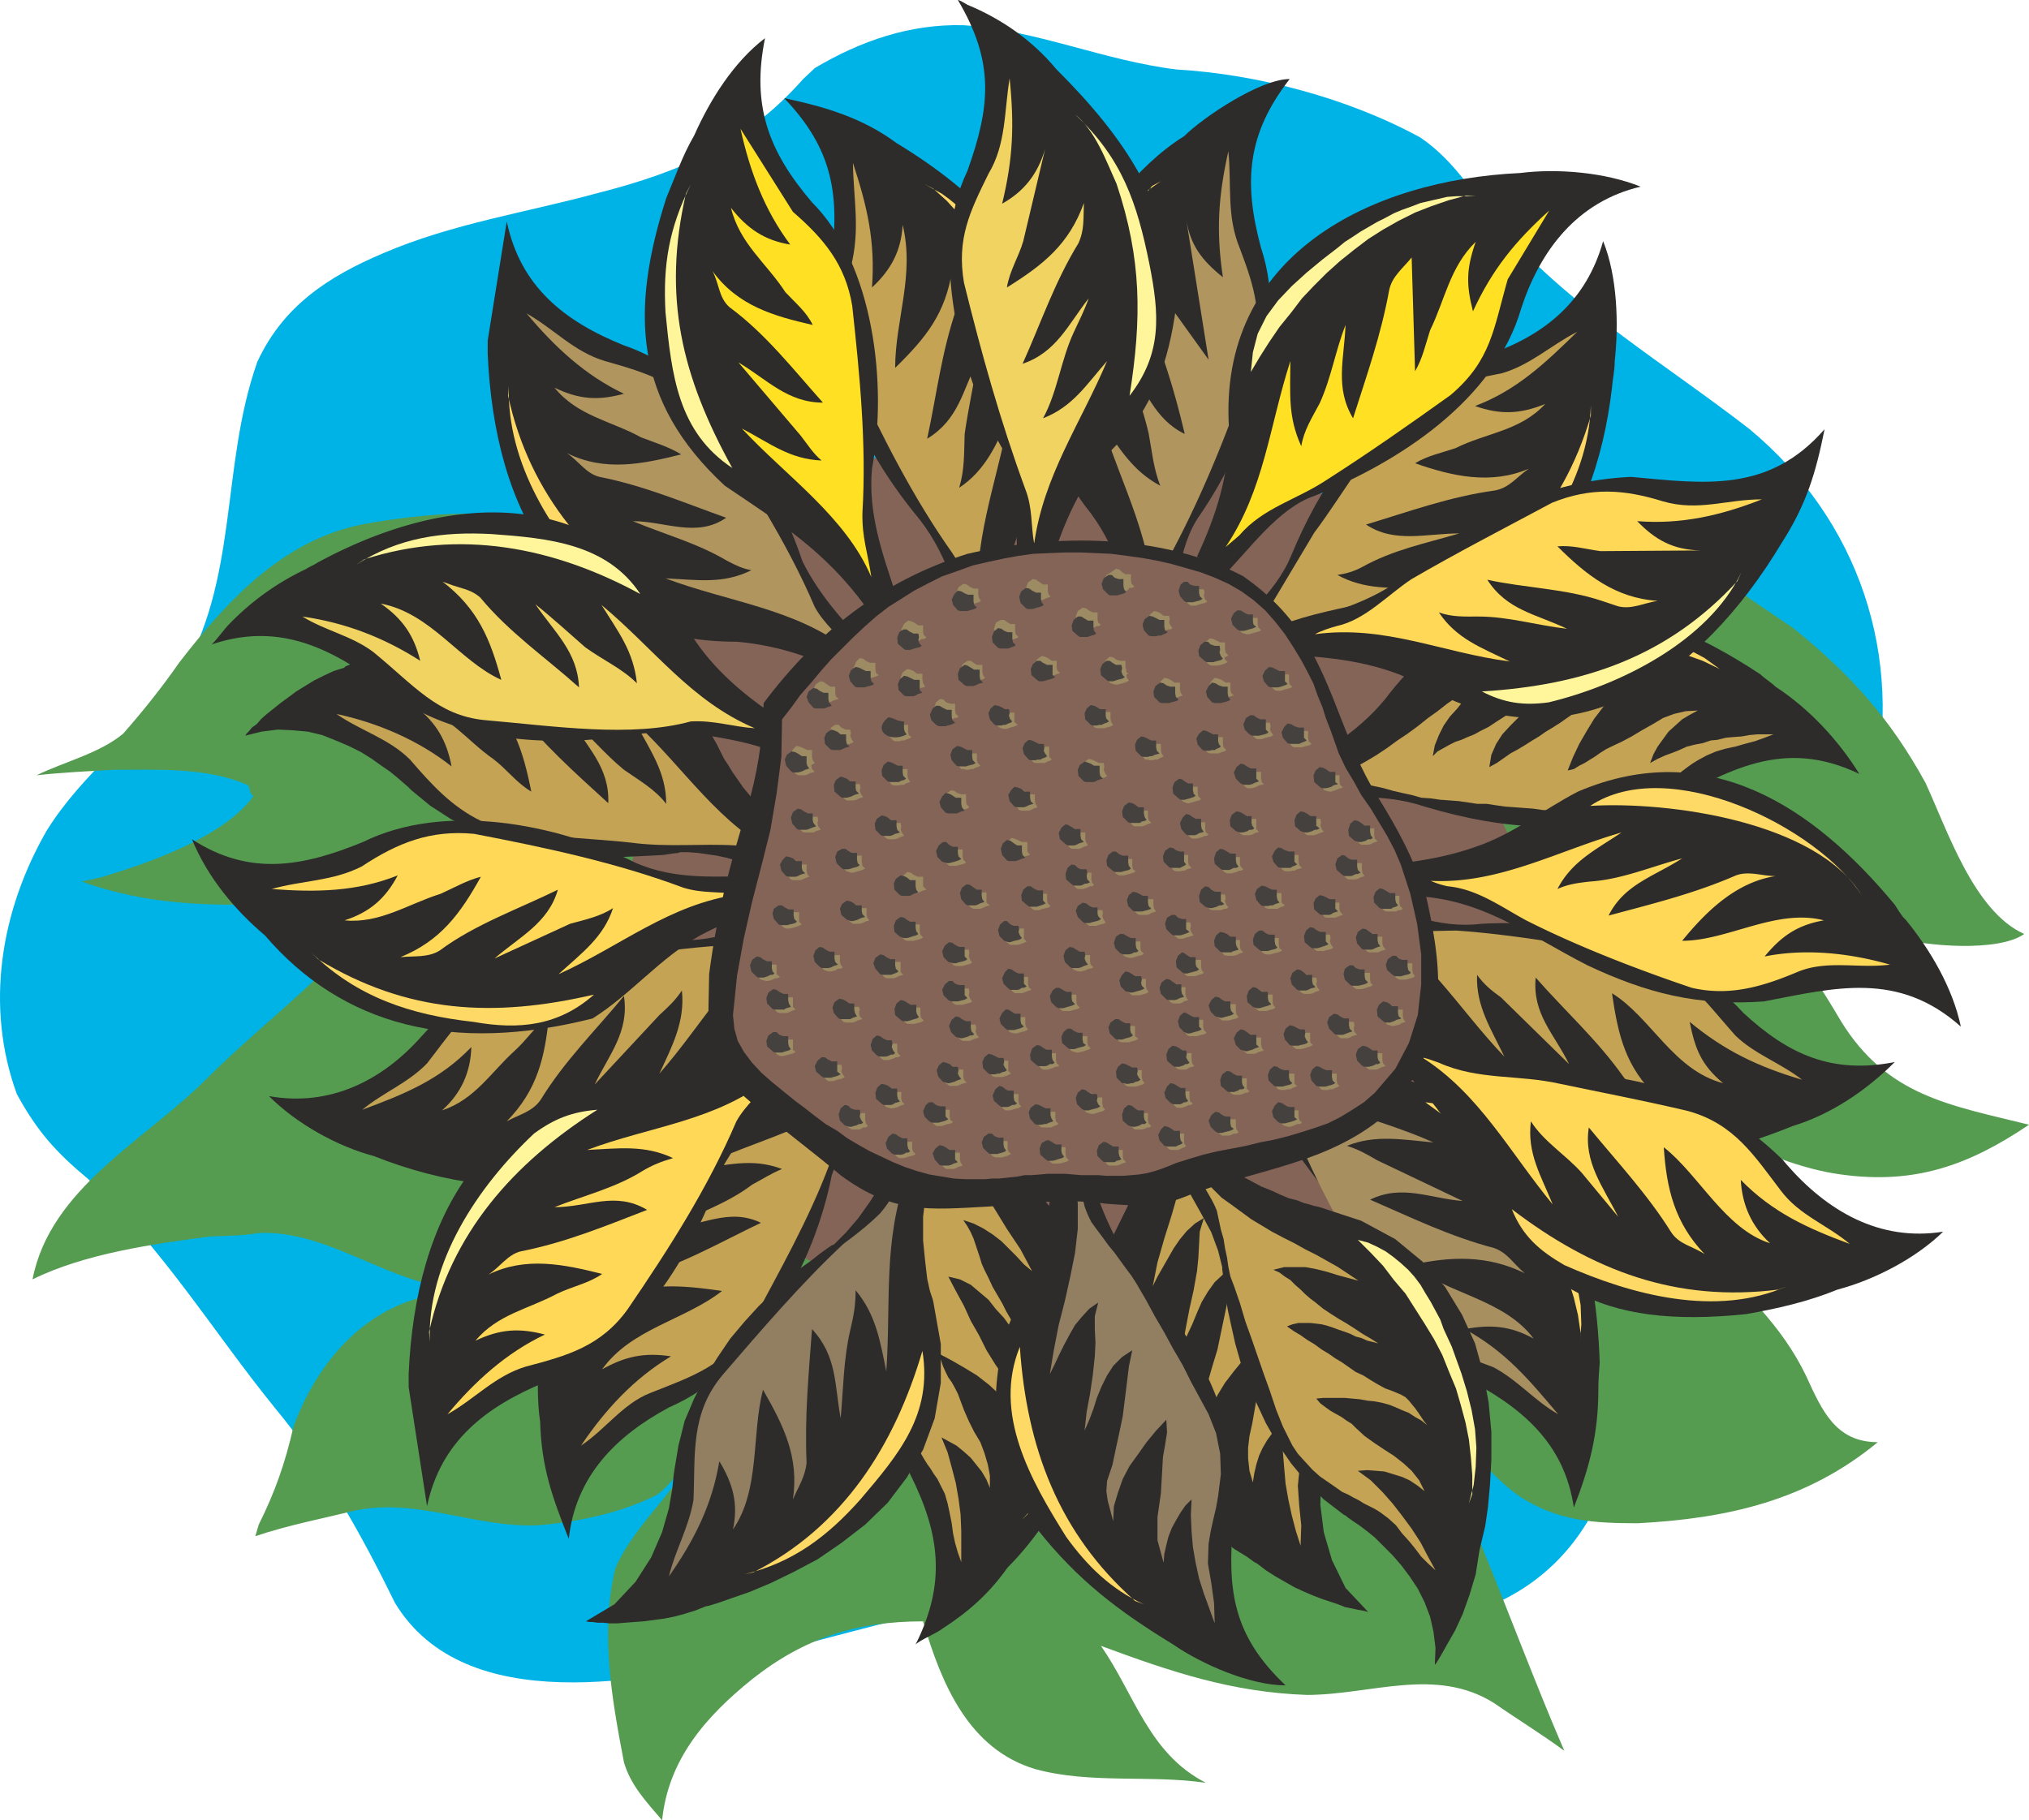 <svg xmlns="http://www.w3.org/2000/svg" width="285.86" height="256.512" viewBox="0 0 214.395 192.384"><path d="M276.11 333.105c-6.048 6.84-12.888 9.792-21.6 12.024-7.632 2.088-15.48 3.24-22.824 6.408-5.76 2.448-10.512 5.544-13.248 11.448-3.96 11.16-1.872 23.184-8.352 33.624-4.32 5.76-10.08 9.792-13.896 15.912-4.896 8.496-6.552 18.576-3.168 27.864 2.16 3.96 4.176 6.192 7.56 9 7.776 7.128 13.176 16.128 19.728 24.192 5.184 6.264 9.144 13.392 12.672 20.592 7.416 12.24 26.568 8.208 38.016 5.688 13.68-3.384 27-7.92 41.184-7.056 5.472.504 10.8 1.656 16.128 2.88 13.824 2.808 27.72-.36 32.904-14.832.936-4.464 1.368-8.928 1.8-13.464 1.44-16.776 2.304-37.368 16.632-48.816 3.816-2.88 7.776-5.04 9.504-9.864 3.312-14.616-1.44-28.944-13.032-38.592-8.928-6.912-18.216-12.384-25.92-20.88-2.952-3.456-5.04-7.344-8.856-9.936-7.632-4.176-17.208-6.696-25.776-7.2-7.704-.936-14.832-4.176-22.536-4.68-5.616-.144-10.872 1.656-15.696 4.536z" style="fill:#00b3e7" transform="translate(-191.243 -324.753)"/><path d="M253.862 381.273c-7.632-2.952-16.056-2.592-24.048-1.152-8.568 1.584-14.544 8.064-19.656 14.688-1.8 2.592-3.816 5.112-5.904 7.488-2.52 2.088-6.192 2.952-9.144 4.392 2.664-.288 5.472-.432 8.136-.576 4.68 0 9.936-.288 14.256 1.656.144.576.144.792.504 1.152-3.168 4.32-11.088 7.056-16.128 8.568l-2.016.432c10.8 3.888 21.384 2.088 32.472 1.656-5.328 7.56-12.816 12.744-19.368 19.296-6.408 6.408-16.416 11.448-18.288 21.096 5.544-2.736 12.744-3.744 18.792-4.536 1.728-.072 3.456-.072 5.112-.36 6.264-.288 11.808 3.816 17.712 5.328 2.448.936 5.472 2.16 8.136 1.728h.36c-10.584-3.024-18.936 3.6-22.536 13.392-.864 3.816-1.944 6.912-3.672 10.368l-.36 1.224c3.384-1.152 7.128-1.872 10.656-2.736 6.624-1.296 12.6 1.872 19.224 1.584 4.248-.36 8.784-1.296 12.6-3.24 2.448-1.872 3.168-4.392 4.824-6.84-1.584 5.832-6.984 9.288-9.288 14.688-1.584 6.768-.36 13.68.936 20.448.72 2.448 2.376 4.176 4.032 6.12.648-6.48 4.68-11.016 9.504-14.904 5.544-4.392 11.088-6.12 18.072-6.12 1.944 6.624 4.824 13.536 11.88 15.624 5.832 1.584 12.096.576 18 1.44-6.048-3.096-7.488-9.288-11.088-14.472 7.416 2.736 13.752 4.896 21.744 5.184 6.768 0 13.608-3.024 19.8.864 2.376 1.656 4.968 3.24 7.416 5.04-3.168-7.344-5.904-14.76-8.928-22.104-2.16-4.104-4.464-8.136-7.056-12.096-.72-1.008-.792-1.8-2.088-1.8 6.624.36 8.568 5.832 13.392 9.144 4.032 2.592 7.776 2.808 12.456 2.808 9.432-.504 17.856-2.376 25.344-8.568-4.464 0-5.904-3.384-7.56-6.984-2.664-5.544-6.624-8.856-10.728-13.464-6.768-7.704-12.816-14.832-22.176-19.512 7.848 3.096 16.128 4.392 24.048 7.488 3.96 1.728 8.208 3.6 12.528 4.176 7.776 1.08 13.464-.936 19.872-5.256-8.424-2.088-14.976-3.024-19.872-10.944-7.488-12.816-17.784-24.336-32.256-29.016 3.6 0 6.408 0 9.864 1.368 10.368 4.968 17.496 14.256 28.152 18.792 3.096.936 10.872 1.584 13.608-.36-5.328-2.376-8.136-11.016-10.44-15.984-3.744-6.84-7.992-11.52-13.968-16.344l-10.728-7.272-7.056-1.512c-6.264-2.592-12.96-2.016-19.512-2.232-32.472-.576-64.872.216-97.344-.936z" style="fill:#559c51" transform="translate(-191.243 -324.753)"/><path d="m288.998 371.193-2.232.72-2.16.864-2.16.936-1.944 1.08-1.944 1.152-1.872 1.296-1.8 1.368-1.728 1.512-1.728 1.512-1.584 1.584-1.584 1.656-1.512 1.656-1.512 1.728-1.368 1.728-1.368 1.8-1.368 1.8-.072 5.544-.648 5.4-1.008 5.4-1.224 5.328-1.368 5.328-1.224 5.256-1.008 5.4-.504 5.472.072 1.944.576 1.872.864 1.656 1.224 1.512 1.368 1.512 1.512 1.368 1.656 1.368 1.584 1.224 1.584 1.152 1.44 1.152 1.656 1.152 1.512 1.008 1.584 1.08 1.656.936 1.656 1.008 1.656.792 1.656.792 1.728.648 1.728.576 1.8.504 1.8.432 1.8.216 1.872.072h2.736l.936-.072 1.008-.072.936-.144h1.008l1.008-.144.936-.144.936-.072 1.152-.144 1.224-.072h1.224l1.224.072 1.224.072 1.224.072 1.224.072 1.224.072 1.224.072h2.376l1.224-.144 1.152-.072 1.152-.288 1.152-.288 1.008-.432 2.016-.72 2.016-.648 2.016-.576 2.016-.432 2.088-.504 2.088-.432 2.088-.36 2.016-.504 2.016-.504 2.016-.504 1.872-.648 1.944-.72 1.8-.864 1.8-1.008 1.728-1.224 1.584-1.368 2.88-3.384 2.088-3.744 1.224-4.176.576-4.32-.072-4.464-.576-4.464-1.008-4.392-1.368-4.32-.936-2.088-1.008-2.088-1.224-2.016-1.224-1.944-1.224-1.944-1.296-2.016-1.08-2.016-1.008-2.088-.648-1.728-.576-1.656-.576-1.728-.576-1.656-.648-1.656-.648-1.728-.792-1.584-.864-1.656-.648-1.008-.648-1.008-.576-1.008-.72-.936-.648-.936-.72-.864-.792-.936-.72-.792-.792-.792-.792-.72-.936-.72-.864-.576-.936-.576-1.008-.504-1.008-.504-1.008-.432-2.088-.72-2.16-.576-2.088-.576-2.088-.504-2.232-.36-2.16-.36-2.304-.288-2.16-.144-2.232-.144h-2.304l-2.304.144-2.232.144-2.16.288-2.304.36-2.232.504z" style="fill:#856458" transform="translate(-191.243 -324.753)"/><path d="M227.654 395.313v-.072l.288-.144.36-.144.504-.288.648-.288.792-.36.864-.36.936-.36 1.08-.36 1.224-.36 1.224-.432 1.296-.36 1.44-.36 1.44-.288 1.44-.216 1.584-.216 1.584-.144h3.24l1.584.144 1.656.216 1.656.36 1.656.504 1.584.576 1.584.792 1.584.936 1.44 1.08 1.512 1.224 1.368 1.44 1.368 1.656 1.224 1.872 1.152 2.016.144.288.144.288.216.432.288.576.432.648.432.72.504.72.648.936.72.864.792.936.936.936 1.008 1.008 1.08 1.008 1.224 1.008 1.368.936-1.44 3.096h-.144l-.216-.072-.432-.216-.504-.216-.648-.216-.792-.288-.792-.288-.936-.288-1.008-.288-1.008-.216-1.008-.288-1.008-.216-1.008-.144-1.008-.144-1.008-.072h-.864l-.144.072-.648.072-.936.144-1.224.072-1.512.072-1.728.072h-1.944l-2.088-.144-2.16-.216-2.304-.36-2.376-.504-2.376-.648-2.376-1.008-2.304-1.08-2.232-1.44-2.016-1.656-.144-.144-.216-.216-.504-.432-.576-.504-.792-.648-.936-.648-1.008-.72-1.152-.72-1.296-.648-1.368-.576-1.44-.576-1.512-.36-1.584-.144-1.584-.072-1.728.216-1.728.432.072-.072.072-.144.288-.288.288-.36.504-.36.504-.576.576-.504.72-.576.72-.576.792-.576.864-.648.936-.576.936-.576 1.008-.504 1.08-.504z" style="fill:#2d2c2b" transform="translate(-191.243 -324.753)"/><path d="M273.734 415.185c-6.552-3.24-10.08-9.144-15.336-14.04 1.512 2.88 3.24 5.184 3.24 8.568-1.152-1.512-2.808-2.448-4.464-3.6-2.016-1.656-3.672-3.672-5.688-5.472 1.728 3.096 4.176 5.112 4.032 9-3.384-3.096-7.056-6.336-9.864-10.08-1.008-1.152-2.376-1.224-3.744-1.944 3.528 2.952 4.608 6.48 5.472 10.8-1.584-.936-2.592-2.376-4.032-3.456-2.88-2.016-4.536-4.608-8.208-5.544 2.232 1.728 3.312 3.672 3.816 6.336-3.456-2.736-7.776-4.608-12.168-5.544 2.592 1.8 5.544 2.592 7.776 4.824 2.304 2.664 4.392 4.968 7.488 6.48 5.04 1.8 10.8 1.728 15.912 2.304 3.816.504 7.344.072 11.016.288 1.656.144 3.168 1.008 4.752 1.08z" style="fill:#c4a354" transform="translate(-191.243 -324.753)"/><path d="m232.838 395.097.864-.504.936-.432.936-.36.936-.288.936-.288.936-.216 1.008-.144 1.008-.144 1.008-.072 1.008-.072h2.016l1.008.072 1.008.144 1.008.144.936.072 1.008.216 1.008.072 1.08.216 1.008.216 1.008.216 1.008.36 1.008.288 1.008.36.936.36.936.504.864.504.792.648.792.648.72.792.576.936.504.936-1.584-1.008-1.656-.936-1.728-.864-1.728-.792-1.728-.72-1.8-.648-1.8-.504-1.8-.504-1.872-.36-1.872-.216-1.872-.144h-3.816l-1.872.216-1.8.288-1.944.504z" style="fill:#ffd965" transform="translate(-191.243 -324.753)"/><path d="M230.75 446.937c14.616 5.832 32.04 4.608 38.592-11.952 1.8-4.824 4.968-8.352 8.712-11.88l-1.728-2.952-.288.144c-3.528 1.728-7.704 3.6-11.736 3.816-10.584 0-20.952 1.656-28.44 10.08-4.176 4.752-9.72 7.56-16.2 6.408 2.952 2.952 7.272 5.328 11.088 6.336z" style="fill:#2d2c2b" transform="translate(-191.243 -324.753)"/><path d="M274.958 422.817c-6.264 3.96-9.36 10.08-14.04 15.408 1.296-2.808 2.736-5.472 2.376-8.784-.72 1.08-1.44 1.728-2.376 2.592l-6.84 7.344c1.512-3.168 3.672-5.544 3.096-9.36-3.024 3.672-6.264 6.84-8.784 10.944-.864 1.296-2.304 1.584-3.6 2.304 3.24-3.312 4.032-6.768 4.464-11.16-1.44 1.08-2.304 2.52-3.672 3.744-2.52 2.304-4.176 5.112-7.632 6.264 2.016-1.8 3.024-4.032 3.096-6.696-3.312 3.456-7.056 4.968-11.52 6.624 2.16-1.8 4.824-2.808 6.84-4.896 2.304-2.952 4.032-5.688 7.344-7.704 4.104-1.944 9.288-2.592 13.68-3.384 4.032-.936 7.848-1.224 11.88-1.512 2.232-.216 3.744-1.296 5.688-1.728z" style="fill:#c4a354" transform="translate(-191.243 -324.753)"/><path d="m324.062 489.993-.288-.144-.792-.576-1.296-.792-1.584-1.224-1.872-1.512-1.944-1.8-2.016-2.088-1.944-2.304-1.8-2.664-1.584-2.88-1.224-3.096-.72-3.312-.216-3.528.36-3.744 1.224-3.96 2.016-4.104.144-.288.504-.648.648-1.224.72-1.656.792-2.016.72-2.52.576-2.808.288-3.24 3.312-.432.072.36.144 1.008.36 1.44.432 1.8.504 2.016.72 2.016.792 1.872.936 1.584.144.144.432.432.504.792.792.936.864 1.224.936 1.44 1.008 1.656 1.008 1.872.936 2.016 1.008 2.16.72 2.232.648 2.376.504 2.52.216 2.52v2.664l-.36 2.664-.072.504-.288 1.44-.216 2.088-.072 2.592.36 2.88.864 2.952 1.44 2.952 2.376 2.52h-.072l-.216-.072-.36-.072-.432-.072-.648-.144-.72-.144-.72-.288-.864-.288-.864-.288-.936-.36-1.008-.432-.936-.432-1.008-.576-1.008-.576-1.008-.648z" style="fill:#2d2c2b" transform="translate(-191.243 -324.753)"/><path d="m316.79 440.24.144 2.665-.144 2.664-.432 2.52-.576 2.52-.72 2.52-.792 2.52-.72 2.52-.504 2.52.504-1.008.576-1.008.576-1.008.576-1.008.648-.936.72-.864.864-.792.936-.576-.432 1.44-.072 1.368-.072 1.368-.144 1.44-.36 2.016-.432 1.944-.36 1.872-.36 1.944.504-1.08.504-1.08.504-1.224.504-1.152.648-1.08.72-1.008.936-.864 1.08-.648-.36 1.728-.288 1.728-.36 1.728-.36 1.728-.36 1.728-.504 1.656-.504 1.728-.648 1.656-.216 1.008.144 1.08.216 1.008.216 1.08.216-1.512.432-1.512.648-1.368.792-1.296.936-1.224 1.008-1.224 1.08-1.08 1.152-1.008-.072 1.368-.216 1.224-.36 1.296-.144 1.224-.072 1.296-.216 1.224-.216 1.224-.288 1.296-.144 1.224v1.152l.144 1.296.36 1.224.144-.936.216-.936.288-.936.36-.792.504-.864.576-.792.576-.648.72-.648-.144 1.656-.072 1.656.144 1.728.144 1.656.288 1.656.36 1.656.432 1.656.504 1.584.072-2.16-.216-2.088-.144-2.088.216-2.16.288-1.224.432-1.224.36-1.296.288-1.224.36-2.16.072-2.304-.288-2.088-.72-2.088-.792-1.872-.864-1.728-.792-1.8-.864-1.728-.864-1.8-.864-1.728-.864-1.8-.864-1.8-.504-.864-.504-.936-.576-.792-.576-.864-.576-.792-.576-.864-.504-.864-.576-.864-.432-1.08-.216-1.224-.36-1.224z" style="fill:#c4a354" transform="translate(-191.243 -324.753)"/><path d="m321.254 485.6-.936-.431-.792-.576-.792-.576-.792-.648-.72-.648-.648-.72-.648-.792-.648-.72-.576-.792-.504-.864-.576-.864-.504-.792-.504-.936-.432-.864-.36-.864-.432-.936-.792-1.872-.72-2.016-.72-2.016-.432-2.088-.216-2.016.072-2.088.504-1.944.936-1.944v1.872l.072 1.944.144 1.872.288 1.872.288 1.872.36 1.8.576 1.872.504 1.8.72 1.728.72 1.728.864 1.728 1.008 1.584 1.008 1.584 1.08 1.512 1.296 1.44 1.296 1.368z" style="fill:#ffd965" transform="translate(-191.243 -324.753)"/><path d="M360.134 471.56c0-.863.072-1.871.144-2.807-.432-12.096-3.312-22.104-14.544-28.224-3.816-1.296-7.128-1.944-10.944-2.304-4.248-.576-8.208-2.16-11.808-4.464l-2.304 2.52c2.736 2.808 6.336 6.624 7.632 10.368l17.496 23.616c5.976 3.024 10.728 6.84 11.736 13.824 1.656-4.248 2.592-7.776 2.592-12.528z" style="fill:#2d2c2b" transform="translate(-191.243 -324.753)"/><path d="M323.702 436.857c5.544 4.896 12.456 5.688 19.008 8.64-3.24-.288-6.12-.864-9.144.36 1.152.36 2.088.864 3.168 1.512l9.072 4.32c-3.528-.288-6.408-1.8-9.792-.144 4.32 1.872 8.424 3.888 13.104 5.112 1.44.504 2.088 1.728 3.24 2.664-3.96-1.944-7.848-1.8-12.024-.864 3.816 3.024 9.864 3.6 12.96 7.776-2.448-1.368-4.608-1.512-7.272-1.008 4.32 2.376 6.768 5.328 9.864 9-2.52-1.44-4.248-3.6-6.84-4.968-4.608-1.8-8.784-2.592-11.664-7.2-3.888-6.624-7.632-13.104-10.296-20.376z" style="fill:#a88f60" transform="translate(-191.243 -324.753)"/><path d="m358.19 466.737.144-2.016-.072-2.016-.36-2.016-.504-1.944-.648-1.8-.792-1.872-.936-1.728-.936-1.728-.576-.936-.504-.792-.576-.936-.576-.864-.648-.792-.648-.936-.72-.792-.648-.72-.792-.72-.792-.648-.792-.576-.936-.576-.936-.432-.936-.288-1.08-.216-1.08-.144 1.584 1.152 1.44 1.152 1.512 1.224L347.75 446l1.368 1.368 1.224 1.44 1.152 1.44 1.152 1.512 1.08 1.584.936 1.584.864 1.656.792 1.728.648 1.728.576 1.872.432 1.8.288 1.944z" style="fill:#ffd965" transform="translate(-191.243 -324.753)"/><path d="M248.318 475.017c-.36-2.304-.216-4.896-.216-7.272 1.008-14.472 7.416-25.056 22.896-26.856 4.752-.36 9.072-2.52 12.96-5.04l2.448 2.376c-2.664 3.384-5.832 6.48-7.272 10.728-1.872 9.576-7.92 20.52-17.208 24.552-5.616 3.024-9.864 7.272-10.584 13.896-1.728-4.392-2.88-7.488-3.024-12.384z" style="fill:#2d2c2b" transform="translate(-191.243 -324.753)"/><path d="M283.382 438.873c-5.4 5.184-12.168 6.192-18.648 9.432 3.312-.36 5.904-1.224 9.144 0-1.224.504-1.944 1.008-3.168 1.656-2.736 2.088-5.904 3.024-8.928 4.68 3.456-.288 6.48-2.304 9.864-.648-4.248 2.016-8.424 4.464-12.96 5.688-1.44.576-2.016 1.8-3.168 2.736 3.744-2.304 7.92-1.8 12.024-1.224-3.96 3.096-9.576 3.96-12.672 8.28 2.448-1.368 4.464-1.8 7.272-1.368-3.96 2.376-6.984 5.688-9.504 9.432 2.592-1.728 4.392-4.392 7.272-5.544 4.536-1.8 7.992-2.88 10.728-7.344 2.88-5.4 6.12-11.088 8.28-16.92.792-2.808 1.512-4.968 3.456-7.2.36-.504.72-1.008 1.008-1.656z" style="fill:#c4a354" transform="translate(-191.243 -324.753)"/><path d="m250.046 470.049-.216-1.944v-2.016l.288-2.016.36-1.944.648-1.872.72-1.872.792-1.872.936-1.728.504-.864.504-.936.576-.864.576-.936.576-.864.576-.864.648-.864.72-.72.72-.792.792-.648.792-.648.864-.504.936-.504.936-.36 1.008-.216 1.08-.216-1.44 1.224-1.512 1.152-1.368 1.296-1.368 1.296-1.296 1.44-1.224 1.44-1.152 1.512-1.08 1.584-.936 1.584-.864 1.656-.864 1.728-.72 1.728-.576 1.8-.504 1.8-.36 1.872-.288 1.944z" style="fill:#ffd965" transform="translate(-191.243 -324.753)"/><path d="M297.71 490.425c5.112-5.112 8.712-12.6 10.152-19.656 1.008-8.856-1.368-13.896-7.416-20.448-3.816-2.952-6.336-8.208-8.136-12.672l-3.456.576c.432 4.248.936 9.504-.72 13.392-3.672 9.072-5.256 19.872-.72 28.944 3.168 6.336 3.816 11.52.576 18 .504-.504 2.16-1.152 2.808-1.656 2.88-1.872 4.968-3.744 6.912-6.48z" style="fill:#2d2c2b" transform="translate(-191.243 -324.753)"/><path d="m290.942 440.529.576 2.664.936 2.376 1.08 2.376 1.296 2.232 1.44 2.232 1.368 2.232 1.44 2.16 1.224 2.304-.864-.72-.792-.864-.864-.864-.72-.72-.936-.72-1.008-.648-1.008-.504-1.08-.36.432.648.36.648.288.648.216.648.216.648.216.648.216.72.288.648.432.864.432.936.504.864.504.864.432.864.504.864.432.864.432.864-.864-.864-.72-1.008-.864-.936-.792-1.008-.936-.792-.936-.792-1.152-.576-1.224-.288.792 1.512.864 1.584.72 1.584.864 1.512.792 1.584.936 1.512 1.008 1.44 1.008 1.368.432 1.008.216 1.008.072 1.08.144 1.08-.648-1.44-.864-1.224-.936-1.152-1.08-1.008-1.296-1.008-1.296-.792-1.368-.792-1.368-.72.216.648.216.648.288.648.288.576.36.504.36.648.288.576.216.576.432 1.152.504 1.152.576 1.152.648 1.08.432 1.152.36 1.224.216 1.152V482l-.36-.864-.504-.864-.576-.72-.576-.72-.72-.648-.792-.648-.792-.432-.792-.432.648 1.584.432 1.584.432 1.656.288 1.656.216 1.656.072 1.728v3.312l-.36-1.008-.288-1.008-.216-1.008-.144-1.08-.216-1.08-.216-1.008-.288-1.008-.504-1.008-.288-.576-.36-.504-.36-.576-.36-.504-.36-.576-.288-.504-.36-.576-.36-.576-.504-1.008-.504-1.008-.36-1.008-.288-1.08-.216-1.008-.144-1.08v-1.152l.144-1.08.288-1.944.288-1.944.288-1.944.36-1.944.288-2.016.36-1.872.36-1.944.36-1.944.216-1.008.288-.936.288-1.008.288-1.008.288-.936.288-.936.288-1.008.288-.936.072-1.224v-1.224l-.072-1.224z" style="fill:#c4a354" transform="translate(-191.243 -324.753)"/><path d="m299.222 485.385 1.368-1.512 1.224-1.584.936-1.728.792-1.8.648-1.944.576-1.872.36-1.944.288-1.944.216-2.088.216-2.088v-2.16l-.072-2.088-.36-2.016-.648-1.944-1.008-1.728-1.44-1.584.936 3.672.648 3.672.36 3.744v3.744l-.432 3.744-.792 3.672-1.224 3.6-1.8 3.384z" style="fill:#ffd965" transform="translate(-191.243 -324.753)"/><path d="M380.654 443.769c-12.816 5.184-27.432 6.84-36.72-5.976-3.528-6.192-5.904-10.872-11.664-15.696l1.584-3.024c.216.216.936.432 1.224.576 4.248 1.44 8.064 3.312 12.744 2.736 10.152-.504 20.52 1.656 27.648 9.432 4.752 4.392 9.36 6.48 15.984 5.184-3.024 3.024-6.768 5.544-10.8 6.768z" style="fill:#2d2c2b" transform="translate(-191.243 -324.753)"/><path d="M335.438 421.665c6.336 3.456 9.864 9.648 14.76 14.76-1.368-2.88-3.024-5.328-2.88-8.64.72 1.008 1.512 1.656 2.52 2.376l7.2 7.056c-1.584-3.24-3.888-5.256-3.528-9.144 3.096 3.528 6.552 6.624 9.288 10.512.936 1.224 2.232 1.512 3.6 2.16-3.384-3.168-4.176-6.552-4.824-11.016 4.104 2.52 6.48 8.136 11.736 9.504-2.304-1.944-2.952-3.6-3.528-6.48 3.744 3.096 7.272 4.752 11.88 6.12-2.304-1.8-4.968-2.664-7.056-4.68-3.456-3.888-5.328-6.912-10.728-8.424-6.192-1.08-12.528-2.232-18.72-2.664-2.232 0-4.608.288-6.768-.504-1.008-.36-1.944-.72-2.952-.936z" style="fill:#c4a354" transform="translate(-191.243 -324.753)"/><path d="m375.398 443.625-.936.504-.936.36-.936.36-.936.216-1.008.216-.936.216-1.008.072-1.008.072-1.008.072h-.936l-1.008-.072-1.008-.072-1.008-.072-.936-.144-1.008-.144-.936-.216-1.008-.144-1.008-.288-1.008-.216-1.08-.216-1.008-.288-1.008-.288-1.008-.36-.936-.432-.936-.504-.936-.504-.792-.576-.792-.648-.72-.72-.648-.864-.576-.864-.504-.936 1.584 1.08 1.584 1.008 1.656.936 1.656.792 1.728.792 1.8.72 1.728.648 1.872.504 1.8.432 1.872.36 1.8.216 1.944.144 1.872.072 1.872-.144 1.944-.216 1.872-.36z" style="fill:#ffd965" transform="translate(-191.243 -324.753)"/><path d="M378.854 397.329c-.432-.432-1.152-.864-1.584-1.296-13.032-8.64-28.008-12.024-39.096 1.872-2.736 3.744-7.344 6.768-11.52 8.568l.72 3.384c4.68-.792 9.72-1.44 14.4.144 8.424 2.52 16.776 3.168 25.2-.144 6.84-3.6 12.6-7.2 20.736-3.312-2.232-3.6-5.328-6.912-8.856-9.216z" style="fill:#2d2c2b" transform="translate(-191.243 -324.753)"/><path d="m329.606 407.697 1.296-.36 1.224-.432 1.224-.504 1.152-.576 1.152-.648 1.08-.648 1.08-.72 1.08-.792 1.08-.72 1.08-.792 1.08-.864 1.008-.72 1.008-.792 1.152-.792 1.08-.72 1.08-.648-.648.864-.792.792-.792 1.008-.792.864-.648.936-.504 1.008-.432 1.08-.216 1.152.504-.504.648-.36.648-.36.576-.288.648-.216.648-.288.72-.288.648-.36.864-.432.864-.576.792-.504.864-.576.792-.576.864-.504.792-.504.864-.504-.864.936-.864.864-.936.936-.864.864-.864.936-.648 1.008-.504 1.152-.216 1.296.792-.432.72-.504.72-.504.792-.432.72-.432.792-.504.72-.432.72-.504.72-.432.792-.504.72-.504.72-.504.72-.504.648-.576.648-.576.72-.576.36-.288.576-.288.432-.144.576-.072.504-.072.576-.072.504-.072.504-.144-1.368.792-1.224.864-1.08 1.08-.936 1.224-.792 1.296-.792 1.368-.648 1.368-.576 1.44.648-.144.576-.36.576-.288.576-.36.576-.36.504-.36.576-.36.576-.288 1.08-.504 1.08-.576 1.08-.648 1.152-.648 1.08-.648 1.152-.432 1.224-.288 1.296-.072-.936.504-.72.432-.72.648-.72.648-.576.792-.576.792-.432.792-.36.936.792-.432.792-.36.792-.288.72-.288.792-.36.864-.216.792-.144.864-.288.72-.072.864-.216.792-.072.936-.072.792-.144.864-.072h1.656l-.936.36-1.008.36-1.08.288-1.008.288-1.008.216-1.008.288-1.008.432-.936.504-.576.36-.504.36-.576.432-.432.36-.576.432-.432.36-.576.36-.504.36-.936.576-1.008.576-1.008.432-1.08.36-1.08.36-1.008.144-1.08.072h-1.08l-1.008-.072-1.008-.072-.936-.072-1.008-.072-1.008-.144-1.008-.072-.936-.072-1.008-.072-1.008-.144-.936-.144h-1.008l-.936-.144-1.008-.144-.936-.072-1.008-.072-1.008-.144-1.008-.072-1.008-.288-1.008-.216-.936-.216-1.008-.288-1.008-.216-.936-.216-1.008-.216h-1.8l-.648.144-.648.072-.576.072h-.648z" style="fill:#c4a354" transform="translate(-191.243 -324.753)"/><path d="m373.67 396.105-.72-.648-.792-.576-.792-.576-.936-.504-.864-.432-.936-.432-.936-.36-.936-.288-.936-.288-.936-.216-1.008-.216-.936-.216-1.008-.072-1.008-.144-1.008-.144-1.008-.072h-1.008l-1.008-.072h-3.168l-1.08.072-1.08.072-1.008.216-1.008.216-1.008.288-.936.36-.936.432-.864.504-.792.648-.792.72-.72.864 1.8-.648 1.8-.648 1.8-.432 1.872-.432 1.872-.36 1.872-.216 1.872-.216 1.872-.072 1.944.072 1.8.072 1.944.216 1.8.36 1.872.432 1.728.576 1.8.648 1.8.864z" style="fill:#ffd965" transform="translate(-191.243 -324.753)"/><path d="M361.862 362.913c0 1.008-.216 1.872-.288 2.808-1.8 15.624-10.512 29.016-27.936 27.432-4.824.432-8.568 1.152-12.96 3.168l-2.088-2.736c3.312-2.664 7.416-6.048 9.072-10.08 3.168-7.632 7.56-13.896 14.544-18.576 2.16-1.152 4.248-2.016 6.624-2.808 5.832-2.088 10.08-5.688 11.808-11.88 1.512 3.744 1.656 8.784 1.224 12.672z" style="fill:#2d2c2b" transform="translate(-191.243 -324.753)"/><path d="M321.758 393.297c6.12-4.176 12.96-4.104 19.8-6.408-3.24 0-6.12.216-9-1.368.936-.144 1.728-.36 2.664-.864 3.24-1.8 6.552-2.448 10.224-3.528-3.456 0-6.84 1.08-9.864-.936 4.536-1.368 8.856-2.952 13.608-3.6 1.584-.288 2.304-1.44 3.6-2.304-4.032 1.728-8.136.792-12.024-.576 1.296-.792 2.736-1.08 4.248-1.584 3.312-1.656 6.84-1.8 9.504-4.68-2.664 1.08-4.752 1.152-7.416.216 4.392-1.656 7.416-4.536 10.8-7.848-2.808 1.44-4.968 3.528-7.992 4.392-3.456.648-6.48 1.44-9.432 3.312-4.104 3.6-7.128 9.216-10.368 13.536l-5.76 9.648c-.936.864-1.872 1.656-2.592 2.592z" style="fill:#c4a354" transform="translate(-191.243 -324.753)"/><path d="M359.342 367.593c-.288 8.352-5.544 15.264-11.448 20.664-2.52 1.872-4.464 2.736-7.632 2.736 9.288-5.328 15.984-11.736 19.08-22.32z" style="fill:#ffd965" transform="translate(-191.243 -324.753)"/><path d="M316.358 339.153c-5.04 3.096-9.504 9.288-12.528 14.256-3.816 8.712-3.744 16.992 2.088 24.84 3.24 3.96 4.608 8.856 5.4 13.68l3.456.216c.72-4.104.792-9.576 3.312-13.032 5.184-7.632 9.432-19.08 6.408-28.152-1.872-6.912-1.512-12.024 3.024-17.856-3.096 0-9.144 4.032-11.16 6.048z" style="fill:#2d2c2b" transform="translate(-191.243 -324.753)"/><path d="M313.19 389.409c-.072-7.416-3.312-13.104-5.544-20.016 1.872 2.736 3.24 5.112 6.192 6.696-.72-1.872-.864-3.6-1.224-5.544-.576-2.52-1.584-5.04-2.232-7.632 1.8 2.952 2.88 6.192 6.048 7.704-1.08-4.536-2.376-9-4.464-13.32-.36-1.584-.072-2.664 0-4.248l6.984 9.72-2.376-14.904c.432 2.808 1.656 4.392 3.888 6.192-.72-4.824-.504-8.496.576-13.32.36 3.6-.216 6.84 1.224 10.296 1.584 4.176 2.448 7.128 1.368 11.664-2.376 6.984-5.04 13.752-8.424 20.16-1.152 2.304-1.296 4.248-2.016 6.552z" style="fill:#b0955e" transform="translate(-191.243 -324.753)"/><path d="m313.91 343.905-1.656 1.152-1.44 1.296-1.296 1.584-1.152 1.584-1.08 1.728-.864 1.728-.792 1.872-.648 1.8-.648 2.016-.576 2.016-.504 2.016-.288 2.16-.072 2.088.288 2.016.648 1.872 1.08 1.872-.216-3.816.144-3.816.36-3.744.792-3.672 1.152-3.6 1.512-3.384 1.944-3.24 2.376-3.024z" style="fill:#ffd965" transform="translate(-191.243 -324.753)"/><path d="M285.974 339.873c8.784 5.328 15.192 11.952 17.712 22.032.648 6.48-.504 10.8-3.528 16.416-2.376 4.32-3.024 8.64-3.312 13.464l-3.456.504c-.792-4.752-2.304-9.504-5.472-13.248-5.616-6.912-10.872-17.352-8.856-26.568.936-7.056.216-11.952-4.968-17.352 4.392.936 8.28 2.088 11.88 4.752z" style="fill:#2d2c2b" transform="translate(-191.243 -324.753)"/><path d="M294.614 389.48c-.648-7.343 1.872-13.463 3.24-20.591-1.368 2.88-2.448 5.544-5.256 7.416.576-1.944.504-3.6.576-5.688.36-2.52.936-5.184 1.368-7.776-1.584 3.24-2.016 6.264-5.328 8.28 1.008-4.68 1.512-9.144 3.096-13.752.288-1.44-.144-2.664-.432-4.176-.72 4.68-2.736 7.2-6.048 10.44 0-5.04 2.088-9.792.792-15.12-.144 2.736-1.224 4.752-3.24 6.624.36-4.896-.504-8.568-2.016-13.176.072 4.032.792 6.984-.216 11.016-1.08 4.104-1.368 7.056.144 11.088 3.096 6.696 6.408 13.248 10.584 19.152 1.44 2.16 1.8 4.032 2.736 6.264z" style="fill:#c4a354" transform="translate(-191.243 -324.753)"/><path d="m288.926 344.193.864.504.936.504.792.576.792.648.72.648.72.72.72.72.648.72.576.792.576.864.576.792.504.864.432.864.432.864.504.864.432.864.864 1.944.792 1.944.648 1.944.576 2.088.288 2.088-.072 2.016-.432 2.016-.864 1.944-.072-1.872-.072-1.944-.288-1.872-.288-1.872-.36-1.872-.432-1.872-.576-1.728-.648-1.8-.648-1.8-.72-1.656-1.008-1.656-1.008-1.584-1.008-1.512-1.224-1.512-1.296-1.44-1.44-1.296z" style="fill:#ffd965" transform="translate(-191.243 -324.753)"/><path d="M242.774 360.753v1.368c.72 16.632 7.848 30.456 26.352 30.456 4.752.432 8.568 1.872 12.744 4.032l2.232-2.664c-3.096-2.52-6.336-6.336-8.064-9.864-3.024-8.928-9.432-19.656-18.864-22.824-6.264-2.52-10.944-6.192-12.384-13.104z" style="fill:#2d2c2b" transform="translate(-191.243 -324.753)"/><path d="M281.006 393.513c-5.688-4.464-12.744-5.112-19.44-7.632 3.312.144 6.048.648 9.072-.864-.864-.144-1.656-.504-2.592-1.008-3.168-1.872-6.48-2.736-9.936-4.176 3.384 0 6.768 1.8 9.864-.36-4.464-1.584-8.64-3.384-13.392-4.32-1.44-.36-2.16-1.656-3.456-2.52 4.032 2.016 8.064 1.152 12.096.144-1.296-.792-2.736-1.224-4.248-1.8-3.096-1.728-6.696-2.232-9.144-5.256 2.664 1.296 4.68 1.368 7.344.648-4.104-1.944-7.344-4.968-10.296-8.496 3.024 1.728 4.968 4.032 8.28 5.04 4.392 1.224 8.064 2.376 10.8 6.192 4.248 6.48 8.352 12.744 11.376 19.8 1.08 1.944 2.52 2.88 3.672 4.608z" style="fill:#b0955e" transform="translate(-191.243 -324.753)"/><path d="M245.006 365.577c-.216 8.136 4.608 15.768 10.152 21.312 2.376 2.016 4.464 3.024 7.488 3.168-8.928-5.616-15.408-12.888-17.712-23.472z" style="fill:#ffd965" transform="translate(-191.243 -324.753)"/><path d="M351.854 343.04c-15.624.72-31.968 8.569-30.744 27.073 0 4.896-1.368 9.144-3.384 13.464l2.736 2.088c2.736-2.736 5.832-7.2 9.648-8.496 8.856-3.528 19.08-10.08 21.888-19.872 2.016-6.12 5.904-11.232 12.6-12.816-3.744-1.512-8.784-1.944-12.744-1.44z" style="fill:#2d2c2b" transform="translate(-191.243 -324.753)"/><path d="M320.75 382.569c4.104-6.12 4.608-12.744 6.84-19.656 0 3.456-.288 5.832 1.152 9 .288-1.728 1.152-3.024 1.944-4.536 1.224-2.664 1.656-5.544 2.736-8.28-.144 3.6-1.152 6.624.792 9.864 1.44-4.536 2.952-8.784 3.816-13.536.288-1.44 1.44-2.304 2.376-3.456l.36 12.024c.792-1.368 1.08-2.736 1.584-4.32 1.584-3.24 2.088-6.696 4.824-9.36-1.008 2.88-1.008 4.536-.288 7.344 2.016-4.392 4.464-7.416 8.064-10.656l-4.392 7.272c-1.512 5.256-1.728 8.568-6.048 12.24-4.32 3.096-8.64 6.12-13.032 8.928-3.24 2.16-6.768 2.952-9.288 5.904z" style="fill:#ffe022" transform="translate(-191.243 -324.753)"/><path d="M347.174 345.489h-2.016l-1.008.072-.936.216-.936.216-.936.216-.936.36-1.008.36-.864.36-.936.504-.864.432-.864.504-.864.504-.864.576-.792.504-.792.648-1.584 1.224-1.656 1.368-1.584 1.44-1.44 1.512-1.224 1.656-.936 1.872-.504 1.944-.216 2.088.936-1.584 1.008-1.584 1.08-1.584 1.224-1.512 1.152-1.512 1.224-1.296 1.368-1.368 1.44-1.296 1.44-1.152 1.512-1.152 1.584-1.008 1.656-.936 1.728-.864 1.656-.648 1.872-.648 1.872-.504z" style="fill:#fff69c" transform="translate(-191.243 -324.753)"/><path d="M379.502 382.137c-8.496 14.184-22.248 24.12-38.088 14.976-4.104-2.232-8.928-2.88-13.536-3.096l-.576-3.456c3.744-.576 9.432-2.376 12.456-5.04 6.624-6.048 14.76-9.936 23.832-10.368 7.776.72 14.544 1.728 20.448-5.04-.936 4.68-1.944 7.992-4.536 12.024z" style="fill:#2d2c2b" transform="translate(-191.243 -324.753)"/><path d="M330.182 391.785c7.416-1.008 13.392 1.944 20.592 2.88-2.952-1.44-5.616-2.376-7.488-5.184 1.44.504 2.664.432 4.176.432 3.168 0 6.192.936 9.36 1.296-3.312-1.584-6.336-1.944-8.424-5.184 3.888.864 8.28.936 12.096 2.232l1.728.576c1.44.36 2.736-.36 4.176-.576-4.464-.288-7.56-2.736-10.584-5.76 1.512-.144 2.952.288 4.536.504l10.584-.072c-2.88-.072-4.752-1.08-6.696-3.096 4.608.36 8.784-.576 13.176-2.304-3.744 0-6.696 1.296-10.44.216-4.176-1.296-7.632-1.512-11.736.144-4.968 2.664-10.008 5.256-14.832 8.064-2.52 1.656-4.896 4.32-7.92 4.968-.792.216-1.656.504-2.304.864z" style="fill:#ffd858" transform="translate(-191.243 -324.753)"/><path d="M375.254 385.233c-3.528 7.344-12.888 11.952-20.376 13.752-2.664.36-4.68.072-7.056-1.152 10.656-.648 19.584-3.6 27-11.664z" style="fill:#fff69c" transform="translate(-191.243 -324.753)"/><path d="M392.606 421.953c-.432-.36-.864-1.152-1.152-1.584-8.64-10.44-19.8-17.784-33.48-11.952-3.744 1.944-6.768 4.464-10.8 5.832-2.448.864-4.68 1.296-7.2 1.656l-.216 3.528c7.704 0 12.744 4.032 19.224 7.344 6.264 2.952 11.664 4.32 18.648 3.816 7.488-1.44 14.184-3.24 20.808 2.664-.864-4.104-3.24-8.136-5.832-11.304z" style="fill:#2d2c2b" transform="translate(-191.243 -324.753)"/><path d="M342.422 417.849c7.2.36 13.392-3.168 20.16-5.112-2.664 1.8-5.256 3.024-6.768 5.976 1.08-.504 2.16-.648 3.456-.792 3.312-.216 6.48-1.584 9.72-2.448-3.024 1.944-6.12 2.736-7.776 6.048 4.536-1.224 9-2.304 13.464-4.248 1.368-.504 2.736.072 4.176.072-4.176.648-7.344 3.744-9.864 6.84 4.824 0 9.936-3.456 14.976-2.16-2.88.504-4.536 1.728-6.264 3.816 4.32-.864 9-.36 13.248.864-3.312.432-6.552-.504-9.648.72-3.744 1.584-7.272 2.664-11.304 1.728-5.76-1.944-12.096-4.392-17.496-7.128-2.664-1.44-5.184-3.312-8.28-3.6a8.704 8.704 0 0 1-1.8-.576z" style="fill:#ffd858" transform="translate(-191.243 -324.753)"/><path d="M387.998 419.433c-4.68-7.272-20.448-15.048-28.728-9.504 8.136-.504 23.904 1.584 28.728 9.504z" style="fill:#ffd965" transform="translate(-191.243 -324.753)"/><path d="M385.406 461.049c-3.168 1.296-6.408 2.016-9.648 2.592-15.264 1.584-23.544-2.592-29.664-16.992-2.16-4.032-4.464-6.768-7.776-9.936l1.8-2.952.288.144c3.6 1.872 7.632 3.816 11.664 4.032 10.512 0 19.728 1.656 27.576 9.432l.36.432c4.248 4.896 9.792 8.208 16.56 7.128-2.952 2.88-7.344 5.112-11.16 6.12z" style="fill:#2d2c2b" transform="translate(-191.243 -324.753)"/><path d="M341.486 436.497c6.048 3.816 9.36 10.152 13.824 15.552-1.224-3.024-2.736-5.4-2.304-8.784 1.368 2.16 3.672 3.528 5.4 5.472l3.816 4.608c-1.584-3.168-3.672-5.76-3.096-9.432 3.024 3.672 6.192 7.056 8.712 11.088.864 1.296 2.232 1.44 3.528 2.304-3.168-3.312-4.032-6.912-4.32-11.304 3.744 2.952 6.48 8.64 11.232 10.152-1.944-1.8-2.952-4.032-3.096-6.696 3.384 3.456 7.056 5.112 11.52 6.768-2.376-2.016-5.328-3.024-7.272-5.616-2.808-3.672-4.896-7.056-9.792-8.424-4.536-1.08-9.072-1.944-13.536-2.88-4.464-1.008-8.64-.36-12.816-2.232-.648-.216-1.152-.432-1.8-.576z" style="fill:#ffd858" transform="translate(-191.243 -324.753)"/><path d="M380.078 460.689c-7.488 3.312-16.416.936-23.544-2.232-2.592-1.512-4.392-3.024-5.544-5.904 8.496 6.48 17.352 9.864 28.152 8.496z" style="fill:#ffd965" transform="translate(-191.243 -324.753)"/><path d="m347.534 488.84.072-.36.216-.935.36-1.512.288-2.016.216-2.376.144-2.664v-2.88l-.288-3.096-.576-3.168-.864-3.096-1.368-3.024-1.8-2.952-2.376-2.664-2.88-2.376-3.6-1.944-4.392-1.44-.288-.072-.36-.072-.432-.144-.576-.144-.72-.288-.864-.216-.864-.36-.936-.432-1.08-.432-1.08-.576-1.224-.648-1.152-.792-1.152-.864-1.296-1.008-1.224-1.08-2.664 2.088.216.288.576.864.792 1.296.864 1.584 1.008 1.8 1.008 1.872.72 1.944.432 1.728v.216l.072.576.144.936.144 1.296.216 1.44.36 1.656.432 1.944.576 2.016.72 2.088.936 2.16 1.008 2.16 1.224 2.16 1.44 2.088 1.656 2.016 1.8 1.8 2.16 1.656h.072l.36.288.504.36.648.432.864.648.792.648.936.936.936.936.936 1.08.864 1.152.864 1.296.72 1.44.576 1.512.36 1.584.216 1.728-.072 1.8.216-.288.432-.72.648-1.152.864-1.512.792-1.728.72-2.016.648-2.16z" style="fill:#2d2c2b" transform="translate(-191.243 -324.753)"/><path d="m317.582 448.377.864 1.008.936 1.008.936.936 1.008.72 1.08.792 1.08.792 1.08.648 1.08.648 1.224.648 1.152.576 1.152.648 1.152.576 1.152.648 1.152.648 1.08.72 1.08.72-1.08-.288-1.08-.288-1.152-.36-1.152-.288-1.152-.216h-2.232l-1.152.288.648.288.576.432.576.36.504.504.576.504.432.432.576.504.576.432.792.648.864.576.792.504.864.504.792.504.864.576.864.504.792.504-.576-.144-.576-.144-.648-.288-.576-.144-.576-.288-.576-.216-.648-.216-.576-.216-.648-.216-.576-.144-.576-.072-.648-.072h-1.224l-.648.144-.576.216.72.504.72.432.72.504.72.432.792.576.72.432.72.504.72.432.72.504.72.504.792.36.792.504.72.432.792.432.792.288.864.36.504.288.36.36.288.36.36.432.36.504.288.432.288.432.36.432-.648-.504-.648-.36-.648-.432-.72-.288-.648-.288-.72-.288-.792-.216-.792-.144-.72-.072-.792-.144-.792-.072-.792-.072h-2.304l-.72.072.432.504.576.432.504.36.504.288.648.36.504.36.576.36.432.432.936.864 1.008.72 1.08.72 1.008.648 1.008.792.864.792.792 1.008.576 1.152-.72-.576-.864-.576-.792-.36-.936-.288-.936-.288-.864-.072-.936-.072-1.008.072 1.368 1.008 1.224 1.224 1.08 1.224 1.008 1.296 1.008 1.368.936 1.44.792 1.512.792 1.44-.792-.72-.72-.72-.648-.864-.648-.792-.72-.792-.648-.864-.792-.72-.864-.648-.576-.36-.576-.288-.576-.288-.576-.36-.576-.288-.504-.288-.648-.288-.504-.36-.936-.648-.936-.648-.792-.72-.792-.864-.72-.792-.576-.864-.504-1.008-.504-1.008-.72-1.8-.648-1.944-.648-1.8-.648-1.872-.648-1.872-.648-1.8-.576-1.944-.648-1.872-.36-.936-.216-1.008-.144-1.008-.216-1.008-.144-.936-.288-1.008-.216-1.008-.216-1.008-.216-.504-.288-.576-.288-.504-.288-.504-.36-.576-.288-.504-.216-.576z" style="fill:#c4a354" transform="translate(-191.243 -324.753)"/><path d="m346.454 483.657.504-1.944.216-1.944.072-2.016-.144-1.944-.36-2.016-.504-2.016-.576-1.872-.648-1.8-.36-1.008-.432-.936-.432-.936-.36-1.008-.504-.936-.504-.936-.576-.936-.504-.864-.648-.864-.648-.72-.792-.72-.792-.648-.792-.576-.936-.504-.936-.432-1.08-.288 1.368 1.368 1.296 1.368 1.152 1.512 1.224 1.44 1.008 1.584 1.008 1.584 1.008 1.656.864 1.656.72 1.8.72 1.728.504 1.728.504 1.872.36 1.8.216 1.944.144 1.872v1.944z" style="fill:#fff69c" transform="translate(-191.243 -324.753)"/><path d="M315.206 498.56c-5.76-3.527-10.08-6.767-14.4-12.24-4.464-7.127-5.256-12.095-3.456-20.375.72-1.728 1.44-3.456 2.232-5.256 2.232-4.464 2.736-8.64 2.88-13.608l3.456-.648c.72 3.96 2.592 8.568 4.752 11.808 6.264 6.336 12.816 18.504 10.872 27.504-.648 7.272.072 11.952 5.544 17.136-3.744 0-8.856-2.232-11.88-4.32z" style="fill:#2d2c2b" transform="translate(-191.243 -324.753)"/><path d="m304.838 449.313.288 2.664v2.664l-.288 2.52-.504 2.52-.576 2.592-.648 2.52-.504 2.592-.432 2.592.504-1.008.504-1.08.504-1.008.576-1.08.576-1.008.72-.864.792-.864.936-.648-.36 1.44v1.368l.072 1.44-.072 1.44-.216 2.016-.288 1.944-.36 1.944-.216 1.944.504-1.152.432-1.152.36-1.152.504-1.224.576-1.152.648-1.008.936-.936 1.08-.72-.36 1.728-.216 1.8-.216 1.728-.216 1.728-.36 1.728-.36 1.656-.36 1.728-.576 1.728-.072 1.08.144 1.008.288 1.08.288 1.08.072-1.584.432-1.44.504-1.44.72-1.368.936-1.296.864-1.224 1.008-1.224 1.08-1.152.072 1.368-.216 1.368-.216 1.224-.072 1.296-.144 2.52-.36 2.52v2.448l.648 2.376.072-.936.216-.936.216-.864.36-.936.432-.792.504-.864.504-.72.648-.648-.072 1.656.072 1.728.144 1.656.288 1.656.36 1.656.504 1.584.576 1.584.576 1.584-.072-2.16-.288-2.088-.36-2.088.072-2.088.216-1.296.288-1.296.288-1.224.216-1.224.288-2.304-.072-2.16-.432-2.16-.792-2.016-.936-1.728-.936-1.728-.864-1.728-1.008-1.728-.936-1.728-1.008-1.728-.936-1.728-1.008-1.728-.504-.792-.648-.864-.576-.792-.576-.792-.648-.792-.576-.792-.648-.864-.576-.792-.288-.576-.216-.504-.216-.576-.144-.648-.216-.576-.216-.576-.144-.576z" style="fill:#927f62" transform="translate(-191.243 -324.753)"/><path d="M312.11 494.313c-3.456-1.584-5.976-4.032-8.208-7.128-3.744-5.976-7.776-13.032-4.896-20.088.72 10.656 4.104 19.728 12.168 26.856z" style="fill:#ffd965" transform="translate(-191.243 -324.753)"/><path d="m265.814 494.529.36-.072.936-.288 1.44-.504 1.872-.648 2.232-.936 2.376-1.152 2.592-1.368 2.52-1.728 2.52-1.944 2.376-2.304 2.016-2.664 1.728-2.952 1.224-3.312.648-3.744v-4.104l-.792-4.464-.072-.288-.288-.864-.288-1.296-.216-1.872-.216-2.16v-2.52l.36-2.952.648-3.096-3.24-1.44-.144.36-.504.864-.72 1.296-.864 1.584-1.152 1.8-1.224 1.728-1.296 1.512-1.296 1.296-.216.072-.432.288-.792.576-1.008.792-1.224.864-1.368 1.152-1.368 1.296-1.512 1.44-1.512 1.656-1.512 1.8-1.368 2.016-1.296 2.088-1.152 2.232-1.008 2.376-.648 2.592-.432 2.592-.072.504-.144 1.44-.36 2.088-.72 2.52-1.152 2.664-1.656 2.592-2.232 2.376-3.024 1.8h.072l.288.072h.36l.504.072h.576l.72.072h.792l.864-.072.936-.072 1.008-.072 1.08-.144 1.08-.144 1.08-.216 1.08-.288 1.152-.36z" style="fill:#2d2c2b" transform="translate(-191.243 -324.753)"/><path d="M287.054 448.953c-2.52 7.056-1.656 13.464-2.16 20.736-.648-3.168-1.08-5.976-3.24-8.568 0 1.584-.216 2.736-.576 4.248-.72 3.096-.72 6.192-1.008 9.288-.648-3.528-.36-6.552-3.024-9.432-.36 4.824-.792 9.288-.576 14.112-.144 1.512-.864 2.52-1.44 3.888.648-4.464-.936-7.704-3.168-11.592-1.224 4.824-.288 10.584-3.168 14.76.576-2.736 0-4.824-1.44-7.2-.792 4.68-2.664 8.352-5.328 12.168.648-2.736 2.088-5.112 2.592-8.064.216-4.824-.36-9.144 3.096-13.248 4.032-4.68 8.28-9.648 12.744-13.824 1.368-1.008 2.736-2.088 3.888-3.24 1.152-1.296 1.728-2.808 2.808-4.032z" style="fill:#927f62" transform="translate(-191.243 -324.753)"/><path d="M269.846 491.145c5.184-1.224 8.856-4.032 12.312-7.92 4.104-4.824 7.632-9 6.552-15.696-2.952 10.008-8.352 18.576-17.856 23.4z" style="fill:#ffd965" transform="translate(-191.243 -324.753)"/><path d="M234.422 471.345v-1.368c.72-16.56 7.992-30.456 26.424-30.456 4.752-.288 8.568-1.728 12.744-3.96l2.16 2.736c-3.096 2.592-6.12 6.264-8.136 9.792-2.952 9-9.36 19.656-18.792 22.752-6.264 2.592-11.016 6.264-12.456 13.104z" style="fill:#2d2c2b" transform="translate(-191.243 -324.753)"/><path d="M272.654 438.657c-5.76 4.608-12.672 5.112-19.368 7.632 3.24-.144 6.048-.576 9.072.864-1.224.36-2.16.72-3.24 1.368-2.88 1.8-6.192 2.592-9.288 3.816 3.6 0 6.408-1.728 9.792.288-4.464 1.728-8.64 3.456-13.392 4.392-1.368.36-2.16 1.656-3.384 2.448 3.96-1.944 7.992-1.08 12.024-.072-1.44 1.008-3.096 1.296-4.752 2.088-3.096 1.656-6.264 2.16-8.64 4.968 2.592-1.224 4.608-1.368 7.344-.648-4.104 1.944-7.416 4.968-10.296 8.424 2.952-1.656 4.968-4.032 8.28-5.04 4.392-1.152 7.992-2.16 10.8-6.12 4.32-6.336 8.424-12.744 11.448-19.8 1.008-1.8 2.52-2.88 3.6-4.608z" style="fill:#ffd858" transform="translate(-191.243 -324.753)"/><path d="M236.654 466.593c-.288-8.424 5.04-16.416 11.016-22.032 2.16-1.584 4.032-2.304 6.696-2.52-8.856 5.616-15.48 13.032-17.784 23.472z" style="fill:#fff69c" transform="translate(-191.243 -324.753)"/><path d="M219.23 423.609c8.208 9.576 19.8 12.528 34.632 8.784 4.104-2.592 7.056-6.336 11.376-8.784 2.232-1.152 4.392-2.16 6.84-2.808l-.36-3.456c-4.536 0-9.072.504-13.392-1.44-8.208-4.104-20.16-6.408-28.728-2.16-6.336 2.592-11.952 3.672-18.072-.288 1.656 4.032 4.536 7.488 7.704 10.152z" style="fill:#2d2c2b" transform="translate(-191.243 -324.753)"/><path d="M269.27 419.289c-7.272 1.008-12.456 5.472-19.008 8.424 2.448-2.232 4.752-3.888 5.76-6.984-1.296.864-2.952 1.224-4.536 1.656l-7.992 3.672c2.664-2.304 5.688-3.744 6.696-7.272-4.104 2.016-8.784 3.672-12.456 6.408-1.224.792-2.736.576-4.176.72 4.248-1.728 6.336-4.608 8.496-8.496-1.44.36-2.808 1.152-4.248 1.8-3.456 1.08-6.408 3.168-10.152 2.808 2.664-.864 4.32-2.304 5.616-4.752-4.32 1.728-8.64 1.8-13.32 1.44 3.312-.936 6.336-.792 9.504-2.376 3.816-2.52 7.272-3.888 11.88-3.456 7.488 1.44 14.976 3.024 22.104 5.688 2.088.648 3.816.36 5.832.72z" style="fill:#ffd858" transform="translate(-191.243 -324.753)"/><path d="M224.126 425.409c4.824 4.752 10.584 6.624 17.136 7.344 4.824.864 9 .432 12.744-2.88-10.584 2.448-19.656 2.016-29.16-3.744z" style="fill:#ffd965" transform="translate(-191.243 -324.753)"/><path d="M223.622 384.873c.288-.216.864-.432 1.152-.648 12.744-6.912 27.648-8.568 37.44 4.176.432.648 1.152 1.512 1.368 2.16 2.232 4.392 6.48 7.92 10.512 10.44l-1.152 3.24c-1.944-.936-5.4-1.512-7.704-1.872-4.392-.792-8.424.432-12.96.648-7.776.288-15.552-1.08-21.6-6.408-5.184-3.744-10.512-5.976-17.064-3.744.576-.576 1.08-1.296 1.656-1.944a27.57 27.57 0 0 1 8.352-6.048z" style="fill:#2d2c2b" transform="translate(-191.243 -324.753)"/><path d="m239.03 386.6-1.008-.36c3.744 2.88 5.04 6.12 6.192 10.369-4.464-2.016-7.416-7.056-12.744-8.064 2.304 1.584 3.528 3.384 4.176 6.048-3.816-2.448-7.92-4.032-12.456-4.68 2.448 1.512 5.184 2.016 7.488 3.744 4.32 3.528 6.768 6.696 11.736 7.2 7.488.648 15.48 1.872 21.816.144 2.448-.144 4.464.576 6.768.72-6.768-2.88-10.656-8.424-16.2-13.032 1.8 2.88 3.384 4.896 3.744 8.28-1.584-1.584-3.6-2.448-5.472-3.816-1.728-1.512-3.456-3.096-5.256-4.536 2.016 2.952 4.464 5.04 4.608 8.784-3.528-3.168-7.344-5.76-10.44-9.504-.936-.792-1.656-.864-2.952-1.296z" style="fill:#f1d362" transform="translate(-191.243 -324.753)"/><path d="M228.878 384.44c4.464-2.88 9.144-3.527 14.328-3.24 5.976.433 12.168 1.009 15.696 6.337-9.144-4.968-19.008-6.912-29.16-3.672z" style="fill:#fff69c" transform="translate(-191.243 -324.753)"/><path d="M264.59 339.08c-1.224 2.089-2.016 4.393-2.952 6.625-3.816 11.952-3.456 21.456 6.192 30.384 5.976 4.032 10.584 6.912 14.904 12.816l3.168-1.368c-1.44-4.32-2.952-8.568-2.52-13.248 1.656-8.784.216-21.6-6.336-28.152-4.608-5.4-6.408-10.224-4.968-17.352-3.312 2.52-5.832 6.552-7.488 10.296z" style="fill:#2d2c2b" transform="translate(-191.243 -324.753)"/><path d="M283.31 385.737c-2.736-6.408-9-10.656-13.68-15.696 3.024 1.584 5.04 3.24 8.424 3.384-.936-.792-1.44-1.656-2.232-2.664l-6.552-7.704c3.024 1.8 5.184 4.248 8.928 4.248-3.096-3.456-6.048-7.272-9.864-10.08-1.152-1.008-1.08-2.448-1.8-3.816 2.664 3.672 6.48 4.752 10.584 5.688-.648-1.368-1.8-2.304-2.88-3.456-2.016-3.096-4.824-5.112-5.76-8.928 1.728 2.232 3.6 3.456 6.264 3.888-2.736-3.672-4.248-7.704-5.256-12.24l5.544 8.784c3.24 2.808 5.544 5.544 6.264 9.936.792 7.272 1.512 14.616 1.08 21.816-.072 2.664.576 4.32.936 6.84z" style="fill:#ffe022" transform="translate(-191.243 -324.753)"/><path d="M264.23 344.265c-2.304 4.608-2.952 8.496-2.664 13.536.648 6.552 1.296 12.6 7.056 16.416-5.328-9.648-7.416-18.072-4.896-29.016z" style="fill:#fff69c" transform="translate(-191.243 -324.753)"/><path d="M302.822 332.025c7.344 7.344 12.312 14.544 12.672 25.272-.72 5.472-2.448 10.728-6.48 14.688-3.528 3.528-5.544 8.352-6.912 13.032l-3.384-.216c0-4.392-.144-8.352-1.584-12.672-4.464-7.776-7.776-20.88-3.672-29.304 2.448-6.84 2.88-11.52-1.008-18.072.216 0 .864.432 1.008.504 3.672 1.512 6.912 3.816 9.36 6.768z" style="fill:#2d2c2b" transform="translate(-191.243 -324.753)"/><path d="M300.518 382.209c1.008-7.2 4.896-12.672 7.704-19.296-2.16 2.448-3.6 4.824-6.768 6.048 1.512-2.736 1.872-6.12 3.24-9.072.576-1.224 1.152-2.376 1.584-3.6-2.16 2.736-3.384 5.688-6.984 6.912 1.944-4.32 3.384-8.64 5.904-12.744.648-1.44.504-2.592.576-4.248-1.584 4.392-4.32 6.552-8.136 8.928.288-1.8 1.224-3.168 1.728-4.896l2.304-9.72c-.792 2.664-2.232 4.464-4.536 5.76 1.152-4.752 1.296-8.28.792-13.248-.576 3.456-.36 6.984-2.232 10.08-1.944 3.96-3.384 6.84-2.592 11.52 1.872 7.56 3.816 14.544 6.48 21.816.792 2.016.576 3.816.936 5.76z" style="fill:#f1d362" transform="translate(-191.243 -324.753)"/><path d="M304.838 336.849c4.968 4.608 6.552 9.36 7.848 15.768 1.08 5.4 1.368 9.504-2.088 13.968 1.296-8.208 1.296-14.4-1.368-22.392-1.08-2.376-2.232-5.616-4.392-7.344z" style="fill:#fff69c" transform="translate(-191.243 -324.753)"/><path d="m316.286 425.913-.432.36-.288.576.216.576.504.576.216.144h.648l.216-.072.288-.144.288-.072.216-.072-.288-.36-.072-.288v-.72h-.576l-.36-.288-.288-.144z" style="fill:#45413f" transform="translate(-191.243 -324.753)"/><path d="m316.286 425.913-.432.36-.288.576.216.576.504.576.216.144h.648l.216-.072.288-.144.288-.072.216-.072-.288-.36-.072-.288v-.72h-.576l-.36-.288-.288-.144z" style="fill:#45413f" transform="translate(-191.243 -324.753)"/><path d="m316.286 425.913-.432.36-.288.576.216.576.504.576.216.144h.648l.216-.072.288-.144.288-.072.216-.072-.288-.36-.072-.288v-.72h-.576l-.36-.288-.288-.144z" style="fill:#45413f" transform="translate(-191.243 -324.753)"/><path d="m316.286 425.913-.432.36-.288.576.216.576.504.576.216.144h.648l.216-.072.288-.144.288-.072.216-.072-.288-.36-.072-.288v-.72h-.576l-.36-.288-.288-.144z" style="fill:#45413f" transform="translate(-191.243 -324.753)"/><path d="m316.286 425.913-.432.36-.288.576.216.576.504.576.216.144h.648l.216-.072.288-.144.288-.072.216-.072-.288-.36-.072-.288v-.72h-.576l-.36-.288-.288-.144z" style="fill:#45413f" transform="translate(-191.243 -324.753)"/><path d="m316.286 425.913-.432.36-.288.576.216.576.504.576.216.144h.648l.216-.072.288-.144.288-.072.216-.072-.288-.36-.072-.288v-.72h-.576l-.36-.288-.288-.144z" style="fill:#45413f" transform="translate(-191.243 -324.753)"/><path d="m316.286 425.913-.432.36-.288.576.216.576.504.576.216.144h.648l.216-.072.288-.144.288-.072.216-.072-.288-.36-.072-.288v-.72h-.576l-.36-.288-.288-.144z" style="fill:#45413f" transform="translate(-191.243 -324.753)"/><path d="m316.286 425.913-.432.36-.288.576.216.576.504.576.216.144h.648l.216-.072.288-.144.288-.072.216-.072-.288-.36-.072-.288v-.72h-.576l-.36-.288-.288-.144z" style="fill:#45413f" transform="translate(-191.243 -324.753)"/><path d="m316.286 425.913-.432.36-.288.576.216.576.504.576.216.144h.648l.216-.072.288-.144.288-.072.216-.072-.288-.36-.072-.288v-.72h-.576l-.36-.288-.288-.144z" style="fill:#45413f" transform="translate(-191.243 -324.753)"/><path d="m316.286 425.913-.432.36-.288.576.216.576.504.576.216.144h.648l.216-.072.288-.144.288-.072.216-.072-.288-.36-.072-.288v-.72h-.576l-.36-.288-.288-.144z" style="fill:#45413f" transform="translate(-191.243 -324.753)"/><path d="m316.286 425.913-.432.36-.288.576.216.576.504.576.216.144h.648l.216-.072.288-.144.288-.072.216-.072-.288-.36-.072-.288v-.72h-.576l-.36-.288-.288-.144z" style="fill:#45413f" transform="translate(-191.243 -324.753)"/><path d="m316.286 425.913-.432.36-.288.576.216.576.504.576.216.144h.648l.216-.072.288-.144.288-.072.216-.072-.288-.36-.072-.288v-.72h-.576l-.36-.288-.288-.144z" style="fill:#45413f" transform="translate(-191.243 -324.753)"/><path d="m316.286 425.913-.432.36-.288.576.216.576.504.576.216.144h.648l.216-.072.288-.144.288-.072.216-.072-.288-.36-.072-.288v-.72h-.576l-.36-.288-.288-.144z" style="fill:#45413f" transform="translate(-191.243 -324.753)"/><path d="M293.462 383.289c-9.072 2.88-15.84 8.208-21.528 15.768-.144 4.32-.648 7.344-1.8 11.376-1.872 5.976-3.168 11.16-3.96 17.28-.072 6.48-.72 8.496 3.744 12.96 3.312 2.952 6.912 5.544 10.224 8.352 5.544 4.032 9.144 3.6 15.696 3.24 4.32-.36 8.064-.864 12.312-.288 3.024.216 5.256.432 8.064-.648 7.632-3.096 15.48-3.384 21.888-9.144 6.048-7.2 5.832-13.752 3.888-22.464-1.368-4.248-2.952-7.2-5.328-11.016-3.24-5.256-4.32-11.088-7.56-16.344-1.728-2.736-3.816-4.824-6.48-6.696-8.568-4.536-19.944-4.536-29.16-2.376z" style="fill:#2d2c2b" transform="translate(-191.243 -324.753)"/><path d="m294.038 384.513-1.584.576-1.656.576-1.44.72-1.512.792-1.368.864-1.368.864-1.296 1.008-1.224 1.08-1.224 1.152-1.152 1.152-1.152 1.152-1.08 1.224-1.08 1.296-1.08 1.224-.936 1.296-1.008 1.296-.072 3.96-.504 3.888-.648 3.816-.936 3.744-1.008 3.888-.864 3.816-.72 3.96-.432 4.176.144 1.44.36 1.296.648 1.152.864 1.152 1.008 1.08 1.152 1.008 1.152.936 1.152.936 1.152.864 1.008.792 1.152.864 1.224.72 1.08.792 1.224.72 1.152.648 1.224.576 1.224.576 1.224.504 1.296.432 1.296.36 1.296.216 1.296.216 1.296.072h2.016l.72-.072h.72l.72-.072.648-.072.648-.072.72-.144h.72l.936-.072.792-.072h1.8l.864.072.864.072h1.8l.864.072h1.8l.864-.072.792-.072.864-.144.792-.216.864-.288 1.44-.576 1.368-.432 1.44-.432 1.512-.36 1.512-.288 1.512-.288 1.44-.36 1.512-.288 1.44-.36 1.44-.432 1.368-.432 1.44-.504 1.296-.648 1.296-.792 1.224-.792 1.152-1.008 2.16-2.52 1.44-2.736.936-2.952.36-3.24v-3.168l-.432-3.24-.72-3.168-1.008-3.096-.648-1.512-.792-1.512-.864-1.44-.864-1.44-1.008-1.44-.792-1.44-.864-1.44-.72-1.512-.432-1.224-.432-1.224-.504-1.296-.36-1.152-.504-1.224-.432-1.224-.576-1.152-.648-1.224-.864-1.44-.936-1.44-1.008-1.296-1.08-1.224-1.224-1.08-1.296-.936-1.368-.792-1.44-.648-1.512-.576-1.512-.432-1.512-.432-1.584-.36-1.584-.288-1.584-.216-1.656-.216-1.584-.072-1.656-.072h-1.584l-1.728.072-1.656.072-1.584.216-1.584.288-1.656.36z" style="fill:#856458" transform="translate(-191.243 -324.753)"/><path d="m293.462 394.593-.504.36-.216.576.072.576.576.504.216.144h.792l.216-.072.216-.072.288-.072.216-.144-.216-.288-.072-.36v-.72h-.576l-.36-.216-.288-.216zm-7.848 6.336-.504.36-.216.504.216.648.504.576.216.072h.504l.216-.072h.216l.36-.144.216-.072.216-.144-.288-.216-.072-.36v-.72h-.504l-.432-.216-.288-.144zm36.936-11.376-.504.36-.216.576.144.648.504.504.216.072.288.072h.288l.216-.072.216-.072.288-.072.288-.072.216-.144-.288-.288-.072-.36v-.648h-.504l-.432-.216-.288-.288zm-3.528 3.384-.432.36-.288.576.144.576.504.504.288.144h.72l.288-.072.216-.072.216-.072.288-.144-.288-.288-.072-.36v-.72h-.504l-.432-.216-.288-.216zm-12.744 12.023-.432.36-.216.577.144.576.504.576.216.072h.72l.288-.072.288-.072.216-.072.216-.144-.216-.288-.144-.36.072-.36-.072-.36h-.504l-.432-.216-.288-.144zm6.912-15.623-.432.36-.216.576.072.648.576.504.216.144h.504l.216-.072.216-.072.288-.144h.288l.216-.144-.216-.288-.144-.288.072-.36-.072-.36h-.576l-.36-.288-.288-.144zM299.006 408.2l-.504.36-.216.577.144.648.504.576.216.072h.792l.216-.072.288-.144.216-.072.216-.072-.216-.36-.072-.288v-.72h-.504l-.432-.216-.288-.216zm-16.92-13.895-.36.36-.288.648.144.576.504.504.288.144h.432l.288-.072.216-.072.288-.072.216-.072.288-.144-.288-.216-.072-.36v-.72h-.576l-.432-.216-.288-.216zm9.648 13.968-.504.36-.216.576.144.576.504.576.216.072h1.008l.288-.144.288-.072.216-.144-.288-.288-.072-.36v-.72h-.504l-.432-.144-.288-.216zm5.112-8.713-.432.36-.288.577.144.648.576.504.216.072.216.072h.288l.216-.072.216-.072.288-.072.216-.072.288-.144-.36-.288v-1.008h-.576l-.36-.216-.288-.216zm11.808-4.68-.504.36-.216.577.144.648.504.504.288.072.216.072h.216l.288-.072.288-.072.216-.072.216-.072.216-.144-.216-.288-.072-.36v-.648h-.504l-.432-.216-.288-.216zm-8.28-8.927-.504.36-.216.576.144.648.504.576.216.072.288.072h.216l.288-.072.216-.072.288-.144.216-.072.216-.072-.216-.288-.072-.36v-.648h-.504l-.432-.288-.288-.216zm16.488.576-.432.36-.144.576.072.648.504.504.216.144h.504l.216-.072.216-.072.288-.072.288-.072.216-.144-.216-.216-.144-.36.072-.36-.072-.36h-.504l-.432-.216-.288-.216zm-29.664 3.816-.432.36-.288.576.144.648.504.504.288.144h.504l.216-.072.288-.072.216-.144h.216l.288-.144-.288-.288-.072-.288v-.72h-.504l-.432-.288-.288-.144zm21.456-5.112-.504.288-.216.648.144.576.504.504.288.144h.72l.288-.072.216-.072.216-.072.216-.144-.216-.288-.072-.36v-.72h-.504l-.432-.144-.288-.288zm-23.112 20.376-.432.36-.288.504.144.648.504.576.288.072h.432l.288-.072h.288l.216-.144.216-.072.216-.072-.216-.36-.072-.288v-.72h-.504l-.432-.216-.288-.144zm20.088-16.632-.504.36-.216.576.216.648.504.504.216.144h.504l.216-.072.288-.072.288-.144h.216l.216-.144-.288-.216-.072-.36v-.72h-.504l-.432-.216-.288-.216zm-30.744 26.568-.504.36-.216.576.144.648.504.576.216.072h.792l.216-.072.288-.144.216-.072.216-.072-.216-.288-.072-.36v-.649h-.504l-.432-.288-.288-.216zm26.424-21.456-.504.36-.216.504.144.648.504.576.216.144h.576l.216-.072.216-.072.36-.144.216-.072.216-.072-.288-.288-.072-.288v-.72h-.504l-.432-.288-.288-.144zm-25.272 16.488-.432.36-.288.576.144.576.576.576.216.072h.936l.288-.144.216-.072.288-.072-.288-.36-.072-.36.072-.288-.072-.36h-.576l-.36-.288-.36-.144zm16.992-24.12-.504.36-.216.576.144.648.504.504.216.072.288.072h.288l.216-.072.216-.072.288-.072.216-.072.216-.144-.216-.288-.072-.36v-.649h-.504l-.432-.216-.288-.216zm-8.208 24.768-.432.36-.216.576.144.576.504.576.288.144h.648l.288-.072.288-.144.216-.072.216-.072-.216-.36-.144-.288.072-.36-.072-.36h-.504l-.432-.216-.288-.216zm-5.328-9.865-.432.289-.216.648.144.648.504.504.216.072.288.072h.216l.216-.072.288-.072.288-.072.216-.072.216-.144-.216-.288-.144-.36.072-.288-.072-.36h-.504l-.432-.216-.288-.288zm13.32 2.593-.36.36-.288.504.144.648.504.576h.288l.216.072h.216l.288-.072h.216l.288-.144.216-.072.288-.144-.288-.288-.072-.288v-.72h-.576l-.432-.216-.288-.144zm14.184-4.393-.504.36-.216.577.144.576.504.576.216.072h.792l.216-.072.288-.072.216-.072.216-.144-.216-.288-.072-.36v-.72h-.504l-.432-.144-.288-.216zm-6.552 3.673-.432.36-.216.576.072.576.576.576.216.072h1.008l.216-.144.216-.072.288-.144-.288-.288v-1.08h-.576l-.36-.144-.36-.216zm-.144 15.552-.504.36-.216.504.216.648.504.504.216.144h.504l.216-.072.216-.072.36-.072.216-.072.216-.144-.288-.288-.072-.288v-.72h-.504l-.432-.216-.288-.216zm-21.96 6.408-.432.36-.216.576.072.648.576.504.216.072.216.072h.288l.288-.072.216-.072.216-.144h.288l.216-.144-.216-.288-.072-.288v-.72h-.576l-.36-.288-.36-.144zm32.616-15.264-.432.36-.288.504.216.648.504.576.216.072h.72l.288-.072.288-.144.216-.072.216-.072-.288-.288-.072-.36v-.648h-.504l-.432-.288-.288-.144zm-39.312 16.2-.36.36-.288.648.144.648.504.504.288.072.216.072h.216l.288-.072.216-.072.288-.144h.216l.288-.144-.36-.288v-1.008h-.576l-.432-.288-.288-.216zm37.656-11.016-.432.36-.288.504.144.648.504.504.288.144h.504l.216-.072.288-.072.288-.072.216-.072.216-.144-.288-.216-.072-.36v-.72h-.504l-.432-.216-.288-.216zm-35.28 5.687-.432.289-.288.504.144.648.576.504.216.144h.432l.36-.072.216-.072.216-.072.216-.072.288-.144-.288-.288v-1.008h-.576l-.432-.216-.36-.144zm42.264-13.391-.432.288-.288.648.216.648.504.504.216.072.144.072h.288l.216-.072.216-.072.288-.072.288-.072.216-.144-.288-.288-.072-.36v-.648h-.576l-.36-.216-.288-.288zm-35.136 12.816-.432.36-.216.504.144.648.504.504.216.144h.72l.288-.072.288-.144.216-.072.216-.072-.216-.288-.072-.36v-.648h-.504l-.432-.216-.36-.216zm16.992-6.912-.432.36-.216.504.144.648.504.576.216.072h.72l.216-.072.288-.144.216-.072.288-.072-.288-.36v-1.008h-.576l-.432-.216-.36-.144zm-11.304 8.712-.432.36-.288.576.216.576.504.576.288.072h.648l.288-.072.288-.072.216-.072.216-.144-.288-.288-.072-.36v-.72h-.504l-.432-.216-.288-.144zm17.496-9.792-.504.36-.216.576.144.576.504.576.216.144h.792l.216-.072.288-.144.216-.072.216-.072-.216-.36-.072-.288v-.72h-.504l-.432-.288-.288-.144zm-12.312 12.456-.432.36-.216.576.072.576.576.576.216.072h.72l.216-.072.288-.072.288-.072.216-.144-.216-.288-.144-.36.072-.36-.072-.36h-.504l-.432-.216-.288-.144zm35.856-23.112-.504.36-.216.576.144.576.504.576.216.072h.792l.216-.072.288-.072.288-.072.216-.144-.288-.288-.072-.36v-.72h-.504l-.432-.216-.288-.144zm-29.592 25.92-.432.36-.216.576.144.648.504.504.216.144h.72l.216-.072.36-.144.216-.072.216-.072-.288-.288-.072-.36V428h-.504l-.432-.216-.288-.216zm20.592-25.272-.504.36-.216.576.144.576.576.576.216.072h.936l.288-.144.288-.072.216-.144-.288-.288-.072-.36v-.72h-.504l-.432-.144-.288-.216zm-14.04 22.968-.504.36-.216.576.072.648.576.504.216.072.216.072h.288l.288-.072.216-.072.288-.144h.216l.288-.144-.288-.288-.072-.288v-.72h-.576l-.36-.288-.36-.144zm7.488-22.32-.432.36-.288.576.144.648.504.576h.288l.216.072h.216l.288-.072h.288l.216-.144.216-.072.216-.144-.216-.288-.072-.36v-.648h-.504l-.432-.216-.288-.216zm-31.608 11.88-.504.36-.216.576.144.648.576.504.216.072.216.072h.216l.288-.072.216-.072.288-.072.216-.072.288-.144-.288-.288-.072-.36v-.72h-.576l-.36-.144-.288-.288zm38.88-18.36-.36.36-.288.576.144.648.504.504.288.144h.72l.216-.072.288-.144.216-.072.288-.072-.288-.288-.072-.36v-.72h-.504l-.432-.288-.36-.144zm-32.472 20.52-.432.36-.288.576.144.576.576.576.216.144h.792l.216-.072.288-.144.216-.072.288-.072-.36-.36v-1.008h-.576l-.432-.216-.288-.216zm38.736-21.313-.432.36-.216.505.072.648.576.504.216.144h.504l.216-.072.216-.072.288-.072.288-.072.216-.144-.288-.216-.072-.36v-.72h-.504l-.432-.216-.288-.216zm-32.04 22.969-.36.36-.288.576.144.648.504.504.288.144h.72l.216-.072.288-.144.216-.072.288-.072-.36-.288v-1.08h-.576l-.432-.288-.288-.144zm20.448-22.176-.36.36-.288.576.144.648.504.504.288.144h.648l.288-.072.288-.144.216-.072.216-.072-.216-.288-.072-.36v-.72h-.576l-.432-.288-.288-.144zm-22.896 17.712-.504.36-.216.576.144.576.576.504.216.144h.72l.216-.072.288-.072.288-.072.216-.144-.288-.288-.072-.36v-.72h-.504l-.432-.216-.288-.216zm20.16 5.184-.504.36-.216.576.072.648.576.504.216.072h.792l.216-.072.216-.144.288-.072.216-.072-.216-.288-.072-.36v-.648h-.576l-.36-.216-.288-.216zm-5.4 1.151-.432.36-.216.577.072.576.576.504.216.144h.72l.216-.072.288-.072.288-.072.216-.144-.216-.288-.144-.36.072-.36-.072-.288h-.576l-.288-.144-.36-.288zm18 9-.504.36-.216.577.144.576.504.504.216.144h.792l.216-.072.288-.072.216-.072.216-.144-.216-.288-.072-.36v-.72h-.504l-.432-.216-.288-.216zm-7.344 2.665-.432.36-.144.576.072.576.432.576.216.072h.792l.216-.072.288-.072.288-.072.216-.144-.288-.288-.072-.36v-.72h-.504l-.432-.216-.288-.144zm-7.272.648-.36.36-.288.576.144.576.504.576.288.072h.72l.216-.072.288-.072.216-.072.288-.144-.36-.288v-1.08h-.576l-.432-.144-.288-.216zm6.048-11.016-.432.36-.216.648.072.576.576.504.216.144h.432l.216-.072.216-.072.288-.072.216-.072.216-.072-.216-.288-.144-.36.072-.36-.072-.36h-.432l-.36-.216-.288-.216zm-12.168 7.703-.504.36-.216.577.144.576.504.504.216.144h.792l.216-.072.288-.072.288-.072.216-.144-.288-.288-.072-.36v-.72h-.504l-.432-.144-.288-.288zm15.696-10.655-.432.36-.216.648.144.576.504.504.216.072h.936l.36-.144h.216l.216-.144-.216-.288-.144-.36.072-.36-.072-.36h-.504l-.432-.216-.288-.216zM304.55 433.76l-.432.36-.288.577.144.648.504.504.288.072.216.072h.216l.288-.072.288-.072.216-.072.216-.072.288-.144-.288-.288-.072-.36v-.648h-.504l-.432-.216-.288-.216zm6.192-5.975-.504.36-.216.576.144.576.504.504.216.144h.792l.216-.072.288-.072.216-.072.216-.144-.216-.288-.072-.36v-.72h-.504l-.432-.144-.288-.288zm14.04-4.32-.504.288-.216.576.144.648.504.504.288.144h.504l.216-.072.288-.072.288-.072.216-.072.216-.144-.288-.216-.072-.36v-.72h-.504l-.432-.216-.288-.216zm-37.656-28.008-.504.36-.216.576.072.576.576.576.216.072h1.008l.216-.144.288-.072.216-.072-.216-.36-.072-.36v-.649h-.576l-.36-.288-.36-.144zm41.616 32.112-.432.36-.216.576.144.648.504.504.288.144h.648l.288-.072.288-.144.216-.072.216-.072-.216-.288-.144-.36.072-.36-.072-.36h-.504l-.36-.288-.36-.144zm-30.96-5.112-.36.288-.288.648.144.576.504.504.216.144h.792l.216-.072.216-.072.216-.072.288-.144-.288-.288v-1.08h-.576l-.432-.216-.288-.216zm27.216-3.817-.432.36-.288.577.216.576.504.576.288.072h.936l.288-.144.216-.072.288-.144-.36-.288v-1.008h-.576l-.432-.216-.288-.216zm1.872-3.96-.504.36-.216.505.144.648.576.576.216.072h.504l.216-.072h.216l.288-.144.288-.072.216-.072-.288-.288-.072-.36v-.72h-.504l-.432-.216-.288-.144zm7.992-2.88-.504.36-.216.577.216.648.504.504.216.144h.72l.288-.072.288-.144.216-.072.216-.072-.288-.288-.072-.36v-.72h-.504l-.432-.216-.288-.216zm-5.688-1.007-.432.36-.216.576.144.648.504.504.216.144h.72l.216-.072.36-.144.216-.072.216-.072-.216-.288-.144-.36.072-.36-.072-.36h-.504l-.432-.216-.288-.216zm-8.496 4.032-.432.36-.288.576.144.648.504.504.288.144h.504l.216-.072.288-.072.288-.144h.216l.216-.144-.288-.288-.072-.288v-.72h-.504l-.432-.216-.288-.216zm1.656-4.032-.432.36-.288.576.216.648.504.504.288.144h.648l.288-.072.288-.144.216-.072.216-.072-.288-.288v-1.08h-.576l-.432-.216-.288-.216zm8.856-4.68-.504.36-.144.576.144.648.504.576.216.072.288.072h.216l.216-.072.216-.072.36-.144.216-.072.216-.072-.288-.288-.072-.36v-.648h-.504l-.432-.288-.288-.216zm-8.352-.288-.432.36-.216.504.072.72.576.504.216.144h.504l.216-.072.216-.072.288-.144.288-.072.216-.072-.216-.216-.072-.36v-.72h-.504l-.432-.288-.36-.144zm-7.56 8.855-.36.36-.288.505.144.648.504.576.288.072h.432l.216-.072h.216l.216-.144.288-.072.216-.072-.288-.288-.072-.36v-.72h-.432l-.432-.216-.288-.144zm18.216.793-.432.36-.216.648.144.576.504.504.216.144h.72l.288-.072.288-.144.216-.072.216-.072-.216-.288-.072-.36v-.72h-.504l-.432-.216-.36-.216zm-10.656 18.432-.432.36-.216.576.072.648.576.504.216.144h.72l.216-.072.288-.144.288-.072.216-.072-.216-.288-.072-.36v-.72h-.504l-.432-.216-.36-.216zm7.992 3.888-.432.36-.216.504.144.648.504.576.216.072h.504l.216-.072h.288l.288-.144.216-.072.216-.144-.216-.216-.072-.36v-.72h-.504l-.432-.216-.36-.144zm-2.808-4.32-.432.36-.288.504.144.648.576.504.216.144h.432l.36-.072.216-.072.216-.072.216-.072.288-.144-.288-.288v-1.008h-.576l-.432-.216-.288-.216zm7.704 2.087-.504.36-.216.577.144.648.576.504.216.144h.72l.216-.072.288-.144.216-.072.288-.072-.288-.288-.072-.36v-.72h-.576l-.36-.216-.288-.216zm-3.024-3.311-.432.36-.216.576.072.648.576.504.216.144h.72l.216-.072.288-.144.216-.072.288-.072-.288-.288-.072-.36.072-.36-.072-.36h-.576l-.36-.288-.288-.144zm5.184-1.369-.504.36-.216.577.144.648.504.576.288.072.216.072h.216l.288-.072.288-.072.216-.144.216-.072.216-.072-.216-.288-.072-.36v-.648h-.504l-.432-.288-.288-.216zm-3.528-3.743-.432.288-.216.576.072.648.576.504.216.144h.504l.288-.072.216-.072.216-.072.288-.072.216-.144-.216-.216-.072-.36v-.72h-.576l-.36-.216-.36-.216zm4.464-1.008-.432.288-.216.648.144.576.504.504.288.144h.648l.288-.072.288-.072.216-.072.216-.144-.216-.288-.072-.36v-.72h-.504l-.432-.216-.36-.216zm-3.096-2.88-.504.36-.216.576.144.576.576.576.216.072h.936l.288-.144.216-.072.288-.072-.288-.36-.072-.288v-.72h-.576l-.36-.288-.288-.144zm1.8-4.249-.432.36-.288.577.216.576.504.504.216.072h1.008l.288-.144h.216l.216-.144-.288-.288-.072-.36v-.72h-.504l-.432-.216-.288-.144zm-7.344 4.105-.432.36-.216.576.144.576.504.504.216.144h.72l.216-.072.36-.072.216-.072.216-.144-.216-.288-.144-.36.072-.36-.072-.36h-.504l-.432-.144-.288-.288zm1.008-3.456-.504.36-.144.576.144.504.504.576.216.072h.936l.36-.144.216-.072.216-.072-.288-.36-.072-.288v-.648h-.504l-.432-.216-.288-.216zm-14.184-8.496-.432.36-.216.576.144.648.504.504.216.144h.504l.216-.072.288-.072.288-.144h.216l.216-.144-.288-.216-.072-.36v-.72h-.504l-.432-.216-.288-.216zm-30.096 19.656-.504.36-.216.576.216.576.504.504.216.144h.72l.288-.072.288-.072.216-.072.216-.144-.288-.288-.072-.36v-.72h-.504l-.432-.144-.288-.288zm-2.16-4.824-.432.36-.216.504.072.648.576.576.216.072h.72l.216-.072.288-.144.216-.072.288-.072-.288-.288v-1.08h-.576l-.432-.216-.288-.144zm-11.376 8.208-.36.288-.288.576.144.648.504.504.288.144h.432l.216-.072.288-.072.288-.072.216-.072.216-.144-.288-.216v-1.08h-.576l-.432-.216-.288-.216zm5.184 2.664-.432.36-.216.504.144.648.504.504.216.144h.504l.216-.072.216-.072.36-.072.216-.072.216-.144-.216-.288-.144-.288.072-.36-.072-.36h-.504l-.432-.216-.288-.216zm6.336 2.808-.432.36-.216.504.144.72.504.504.216.072.288.072h.216l.216-.072.288-.072.288-.144.216-.072.216-.072-.288-.288-.072-.288v-.72h-.504l-.432-.288-.288-.144zm6.552-2.376-.504.36-.216.576.072.648.576.504.216.144h.792l.216-.072.288-.144.288-.072.216-.072-.288-.288-.072-.36v-.72h-.576l-.36-.216-.288-.216zm-18.072-7.632-.36.36-.288.504.144.648.504.576.288.072h.648l.288-.072.288-.144.216-.072.216-.072-.288-.288v-1.008h-.576l-.432-.288-.288-.144zm6.984 1.008-.36.36-.288.504.144.648.504.576.288.072h.72l.216-.072.288-.144.216-.072.288-.072-.288-.288-.072-.36.072-.36-.072-.288h-.576l-.36-.288-.36-.144zm12.384 1.872-.432.36-.216.576.072.648.576.504.216.144h.72l.216-.072.288-.144.288-.072.216-.072-.216-.288-.144-.36.072-.36-.072-.36h-.504l-.36-.216-.36-.216zm9.504 13.032-.432.36-.216.576.144.576.504.504.216.144h.72l.288-.072.288-.072.216-.072.216-.144-.288-.288-.072-.36V446h-.504l-.432-.144-.288-.288zm-6.12-.649-.36.36-.288.577.144.576.504.504.288.144h.72l.216-.072.288-.072.144-.072.288-.144-.288-.288-.072-.36v-.72h-.504l-.36-.216-.36-.216zm5.112-9.36-.432.36-.216.577.144.648.504.504.216.144h.504l.216-.072.288-.072.288-.144h.216l.216-.144-.288-.216-.072-.36v-.72h-.504l-.432-.216-.288-.216zm-11.232 5.977-.504.36-.216.576.144.648.576.504.216.144h.504l.216-.072.216-.072.288-.072.288-.072.216-.144-.288-.216-.072-.36v-.72h-.504l-.432-.216-.288-.216zm7.344-1.657-.504.36-.216.577.144.648.504.504.216.144h.432l.288-.072.216-.072.288-.072.216-.072.216-.144-.216-.216-.072-.36v-.72h-.504l-.432-.216-.288-.216zm8.784.36-.504.289-.216.648.072.648.576.504.216.072.216.072h.36l.216-.072.216-.072.216-.072.288-.072.216-.144-.216-.288-.072-.36v-.648h-.576l-.36-.216-.288-.288zm-21.744-5.687-.432.36-.216.576.072.648.576.504.216.144h.504l.288-.072.216-.072.288-.144h.216l.288-.144-.288-.288-.072-.288v-.72h-.576l-.36-.216-.36-.216zm26.568 7.344-.432.36-.288.648.216.576.504.504.216.144h.72l.288-.072.288-.144h.216l.216-.144-.288-.288-.072-.36v-.72h-.504l-.432-.216-.288-.216zm-.648-4.464-.432.36-.288.576.144.576.504.576.288.072h.72l.288-.072.216-.072.216-.072.216-.144-.216-.288-.072-.36v-.72h-.504l-.432-.144-.288-.216zm-12.312-5.616-.432.36-.216.504.144.648.432.504.216.072.288.072h.216l.288-.072.216-.072.288-.072.216-.072.216-.144-.216-.288-.072-.288v-.72h-.504l-.432-.216-.288-.216zm-16.92 10.08-.504.36-.216.648.072.576.576.504.216.144h.792l.216-.072.216-.144h.288l.216-.144-.216-.288-.072-.36v-.72h-.576l-.36-.216-.36-.216zm45.792-.36-.504.36-.216.648.144.648.576.504.216.072.216.072h.288l.216-.072.216-.072.288-.144h.288l.216-.144-.288-.288-.072-.36v-.648h-.504l-.432-.216-.288-.288zm-.576-3.744-.36.36-.288.504.144.648.504.576.288.072h.432l.288-.072h.288l.216-.144.216-.072.288-.144-.288-.216v-1.08h-.576l-.432-.216-.36-.144zm-6.12 4.752-.432.36-.216.648.072.576.576.504.216.144h.72l.216-.072.288-.144h.288l.216-.144-.216-.288-.072-.36v-.72h-.576l-.36-.144-.36-.288zm1.152-4.32-.36.36-.288.648.144.576.504.504.288.144h.648l.288-.072.288-.144h.216l.216-.144-.288-.288v-1.08h-.576l-.432-.216-.288-.216zm-6.48 5.904-.504.36-.216.504.072.648.576.576.216.072h.72l.216-.072.288-.144.144-.072.216-.072-.216-.36v-1.008h-.432l-.432-.216-.288-.144zm.648-4.536-.504.36-.216.576.144.648.504.504.216.144h.504l.216-.072.216-.072.288-.144h.216l.216-.144-.288-.216-.072-.36v-.72h-.432l-.36-.216-.288-.216zm.144-4.033-.432.36-.288.577.144.648.504.504.288.144h.648l.216-.072.216-.144.288-.072.216-.072-.216-.288-.072-.36v-.72h-.504l-.36-.216-.288-.216zm-.72-6.983-.36.36-.288.576.144.648.504.504.288.144h.72l.216-.072.216-.144.216-.072.216-.072-.216-.288-.072-.36v-.72h-.504l-.36-.288-.36-.144zm-39.6-24.12-.36.36-.288.576.144.648.504.504.288.144h.72l.216-.072.288-.144.216-.072.288-.072-.288-.288-.072-.36v-.72h-.576l-.36-.216-.36-.216zm48.528-3.817-.432.36-.216.577.072.648.576.504.216.144h.504l.216-.072.216-.072.288-.072.288-.072.216-.144-.216-.288-.144-.288.072-.36-.072-.36h-.504l-.432-.216-.288-.216zm-3.168 22.969-.432.36-.288.504.144.648.504.576.288.072h.72l.288-.072.288-.144.216-.072.216-.072-.288-.288-.072-.36v-.648h-.504l-.432-.288-.288-.144zm-12.384 22.176-.432.36-.288.504.216.648.504.576.216.072h.72l.288-.072.288-.144.216-.072.216-.072-.288-.288-.072-.36v-.648h-.504l-.432-.288-.288-.144zm-17.712-47.16-.432.36-.216.648.144.576.504.504.216.144h.72l.288-.072.288-.144h.216l.216-.144-.288-.288-.072-.36v-.72h-.504l-.432-.144-.288-.288zm29.592 31.824-.432.36-.216.576.072.576.576.504.216.144h.72l.216-.072.288-.072.288-.072.216-.144-.216-.288-.072-.36v-.72h-.576l-.36-.216-.36-.216zm-15.192-13.969-.504.36-.216.577.144.648.504.504.216.144h.576l.216-.072.216-.072.288-.144h.216l.216-.144-.216-.216-.072-.36v-.72h-.504l-.432-.216-.288-.216zm11.592 9.289-.36.36-.288.576.144.576.432.504.216.144h.792l.216-.072.216-.072.288-.072.216-.144-.216-.288-.072-.36v-.72h-.576l-.36-.144-.288-.288zm-19.584-35.496-.504.288-.216.648.216.576.504.504.216.144h.648l.288-.072.288-.072.216-.072.216-.144-.288-.288-.072-.36v-.72h-.504l-.36-.216-.288-.216zm-.792 46.152-.432.36-.288.576.144.576.504.576.288.072h.72l.288-.072.216-.072.144-.072.288-.144-.288-.288v-1.08h-.504l-.432-.144-.288-.216zm4.968 5.328-.504.36-.216.576.144.576.576.576.216.072h.936l.288-.144.216-.072.288-.144-.288-.288-.072-.36v-.648h-.576l-.36-.216-.36-.216zm-15.12 3.167-.432.36-.216.577.072.648.576.504.216.144h.504l.216-.072.216-.072.288-.072.288-.072.216-.144-.288-.288-.072-.288v-.72h-.504l-.432-.216-.288-.216zm4.968 1.153-.432.36-.216.576.072.576.576.576.216.144h.792l.216-.072.216-.144.288-.072.216-.072-.216-.36-.072-.288v-.72h-.504l-.432-.216-.36-.216zm-10.512-38.953-.432.36-.216.577.144.648.504.504.216.144h.72l.288-.072.288-.144.216-.072.216-.072-.216-.288-.144-.36.072-.36-.072-.36h-.504l-.432-.216-.288-.216zm-2.592-10.367-.504.36-.216.576.144.648.576.576.216.072h.72l.216-.072.288-.144.288-.072.216-.072-.288-.288-.072-.36v-.648h-.504l-.432-.288-.288-.216zm14.112 32.04-.432.36-.216.576.072.576.576.504.216.144h.72l.216-.072.288-.072.288-.072.216-.144-.216-.288-.144-.36.072-.36-.072-.36h-.504l-.432-.216-.288-.216zm18.144-5.04-.504.36-.216.576.072.648.576.504.216.072.216.072h.36l.216-.072.216-.072.288-.072.288-.072.216-.144-.288-.288-.072-.288v-.72h-.576l-.36-.216-.288-.216z" style="fill:#9c8b63" transform="translate(-191.243 -324.753)"/><path d="m319.094 392.217-.432.36-.216.576.144.576.504.576.216.072h.72l.216-.072.36-.072.216-.072.216-.144-.288-.288-.072-.36v-.72h-.504l-.432-.216-.288-.144zm-10.584 1.943-.432.36-.216.577.072.648.576.576h.216l.216.072h.216l.36-.072h.216l.216-.144.216-.072.288-.144-.288-.288v-1.08h-.576l-.432-.144-.288-.216zm-33.12 9.433-.36.36-.288.576.144.576.504.576.288.072h.648l.288-.072.288-.072.216-.072.216-.144-.216-.288-.072-.36v-.72h-.504l-.432-.216-.36-.144zm33.768-18.72-.504.36-.216.648.144.648.576.504.216.072.216.072h.288l.216-.072.216-.072.288-.144h.288l.216-.144-.288-.288-.072-.36v-.648h-.576l-.36-.216-.288-.288z" style="fill:#9c8b63" transform="translate(-191.243 -324.753)"/><path d="m293.174 395.025-.504.36-.216.576.072.648.576.504.216.144h.792l.216-.072.288-.144.216-.072.288-.072-.288-.288-.072-.36v-.72h-.576l-.36-.216-.36-.216zm-8.064 5.544c-1.8 1.44.216 2.736 1.944 1.8-.36-.36-.288-.72-.288-1.368-.792 0-.936-.36-1.656-.432zm36.864-11.304-.36.288-.288.576.144.648.504.504.288.144h.432l.288-.072.216-.072.288-.072.216-.072.288-.144-.288-.216-.072-.36v-.72h-.504l-.432-.216-.36-.216zm-3.456 3.312-.432.36-.216.576.072.576.576.504.216.144h.72l.216-.072.288-.072.288-.072.216-.144-.216-.288-.144-.36.072-.36-.072-.36h-.504l-.432-.144-.288-.288zm-12.672 12.672-.504.36-.216.504.072.648.576.576.216.072h.792l.216-.072.288-.144.216-.072.288-.072-.288-.288-.072-.36v-.72h-.576l-.36-.216-.36-.144zm6.84-15.409-.504.36-.216.577.144.576.504.576.288.072h.504l.216-.072h.288l.288-.144.216-.072.216-.144-.288-.216-.072-.36v-.72h-.504l-.432-.216-.288-.144zm-14.256 18.073-.36.36-.288.504.144.648.504.576.288.072h.72l.216-.072.288-.144.216-.072.288-.072-.288-.288-.072-.36v-.648h-.576l-.36-.288-.36-.144zm-16.776-12.673-.504.36-.216.577.144.576.504.576.216.072h.792l.216-.072.288-.072.288-.072.216-.144-.288-.288-.072-.36v-.72h-.504l-.432-.216-.288-.144zm9.504 13.32-.36.36-.288.577.144.576.504.576.288.072h.936l.288-.144.216-.072.288-.072-.288-.36-.072-.36v-.648h-.576l-.432-.288-.288-.144zm5.184-9.287-.432.36-.216.504.144.648.504.576.216.072h.504l.216-.072h.216l.288-.144.216-.072.216-.144-.216-.216-.144-.36.072-.36-.072-.36h-.432l-.36-.216-.36-.144zm11.808-4.68-.432.36-.216.504.072.648.576.504.216.144h.504l.216-.072.216-.072.288-.072.288-.072.216-.144-.216-.216-.144-.36.072-.36-.072-.36h-.576l-.36-.216-.288-.216zm-8.496-7.704-.504.36-.216.576.144.648.504.504.216.144h.504l.288-.072.216-.072.288-.072.216-.072.216-.144-.216-.288-.072-.288v-.72h-.504l-.432-.216-.288-.216zm16.704-.649-.36.289-.216.648.144.576.432.504.216.144h.72l.288-.072.288-.072.216-.072.216-.144-.288-.288-.072-.36v-.72h-.504l-.432-.144-.288-.288zm-29.664 5.04-.432.289-.216.576.072.648.576.504.216.144h.504l.216-.072.216-.072.288-.072.288-.072.216-.144-.216-.216-.144-.36.072-.36-.072-.36h-.504l-.432-.216-.288-.216zm21.672-5.76-.504.36-.216.577.144.576.504.504.216.144h.792l.216-.072.288-.072.216-.072.216-.144-.216-.288-.072-.36v-.72h-.504l-.432-.144-.288-.288zm-23.328 19.729-.432.36-.216.576.072.576.576.576.216.072h.936l.288-.144.288-.072.216-.144-.288-.288-.072-.36v-.72h-.504l-.432-.216-.288-.144zm20.088-15.336-.432.36-.216.576.072.576.576.504.216.144h.792l.216-.072.216-.072.288-.072.216-.144-.216-.288-.072-.36v-.72h-.576l-.36-.216-.36-.216zm-30.816 25.344-.36.36-.288.504.144.648.504.576.288.072h.72l.216-.072.288-.144.216-.072.288-.072-.288-.288-.072-.288v-.72h-.576l-.36-.288-.36-.144zm26.496-20.664-.432.36-.216.504.072.648.576.504.216.144h.432l.288-.072.216-.072.288-.072.216-.072.288-.144-.288-.216v-1.08h-.576l-.432-.216-.288-.216zm-25.272 15.624-.504.36-.216.576.144.648.504.576.216.072h.792l.216-.072.36-.144.216-.072.216-.072-.288-.36-.072-.288v-.72h-.504l-.432-.216-.288-.216zm16.92-23.04-.36.36-.288.576.144.576.504.576.288.072h.72l.216-.072.288-.072.216-.072.288-.144-.288-.288-.072-.36v-.72h-.576l-.36-.144-.36-.216zm-8.064 23.76-.504.36-.216.504.072.648.576.576.216.072h.792l.216-.072.288-.144.288-.072.216-.072-.288-.288-.072-.36v-.649h-.576l-.36-.288-.288-.144zm-5.328-9.072-.504.36-.216.504.072.648.576.576.216.072h.792l.216-.072.288-.144.216-.072.288-.072-.288-.288-.072-.36v-.648h-.576l-.36-.288-.36-.144zm13.32 1.728-.504.36-.216.576.144.576.504.576.216.072h.792l.216-.072.288-.072.288-.072.216-.144-.288-.288-.072-.36v-.72h-.504l-.432-.216-.288-.144zm14.112-4.32-.432.36-.216.504.072.648.576.576.216.072h.432l.288-.072h.216l.288-.144.216-.072.288-.144-.288-.288-.072-.288v-.72h-.576l-.36-.216-.288-.144zm-6.552 3.672-.432.36-.216.504.144.648.504.576.216.072h.504l.216-.072h.288l.288-.144.216-.072.216-.144-.216-.288-.144-.288.072-.36-.072-.36h-.504l-.432-.216-.288-.144zm-.144 15.48-.432.36-.216.576.072.576.576.504.216.144h.792l.216-.072.216-.072.216-.072.288-.144-.288-.288v-1.08h-.576l-.432-.216-.288-.216zm-21.96 6.408-.432.36-.216.576.144.648.504.504.216.144h.72l.288-.072.288-.144.216-.072.216-.072-.288-.288-.072-.36v-.72h-.504l-.432-.216-.288-.216zm32.688-15.264-.504.36-.216.576.072.576.576.576.216.072h1.008l.216-.144.288-.072.216-.072-.216-.36-.072-.36v-.648h-.576l-.36-.288-.288-.144zm-39.312 16.271-.504.36-.216.577.144.648.504.504.216.144h.576l.216-.072.216-.072.288-.144h.216l.216-.144-.216-.216-.072-.36v-.72h-.504l-.432-.216-.288-.216zm37.584-11.087-.432.36-.216.576.072.576.576.504.216.144h.72l.216-.072.288-.072.288-.072.216-.144-.216-.288-.072-.36v-.72h-.576l-.36-.144-.36-.288zm-35.28 5.687-.504.36-.144.505.144.576.504.576.216.072h.72l.216-.072.36-.072.216-.072.216-.144-.288-.288-.072-.36v-.648h-.504l-.432-.216-.288-.216zm42.336-13.391-.504.36-.216.576.072.648.576.504.216.144h.432l.216-.072.288-.072.216-.072.216-.072.216-.144-.216-.216-.072-.36v-.72h-.504l-.36-.216-.288-.216zm-35.136 12.888-.504.36-.216.504.144.648.576.504.216.072.216.072h.216l.288-.072.216-.072.288-.144.216-.072.288-.072-.288-.288-.072-.288v-.649h-.576l-.36-.288-.288-.144zm16.92-6.408-.432.36-.216.576.144.648.504.576.216.072h.72l.216-.072.36-.144.216-.072.216-.072-.288-.288-.072-.36v-.648h-.504l-.432-.288-.288-.216zm-11.232 8.136-.504.36-.216.576.072.648.576.504.216.072.216.072h.288l.288-.072.216-.072.216-.072.288-.072.216-.144-.216-.288-.072-.36v-.648h-.576l-.36-.216-.288-.216zm17.424-9.792-.432.36-.288.576.144.648.576.504.216.144h.72l.216-.072.288-.144.216-.072.288-.072-.288-.288-.072-.36v-.72h-.576l-.36-.216-.36-.216zm-12.312 12.456-.432.36-.288.576.144.648.504.504.288.072.216.072h.288l.216-.072.288-.072.288-.072.216-.072.216-.144-.288-.288v-1.008h-.576l-.432-.216-.288-.216zm35.784-23.112-.36.36-.288.576.144.576.504.576.288.072h.936l.288-.144.216-.072.288-.144-.288-.288v-1.08h-.576l-.432-.144-.36-.216zm-29.52 25.92-.36.36-.288.648.144.576.504.504.216.144h.792l.216-.072.216-.144h.216l.288-.144-.288-.288v-1.08h-.576l-.432-.216-.288-.216zm20.592-25.2-.432.36-.288.504.144.648.504.576.288.072h.432l.288-.072h.288l.216-.144.216-.072.216-.144-.216-.288-.072-.288v-.72h-.504l-.432-.216-.288-.144zm-14.112 22.896-.432.36-.216.576.144.648.504.504.216.144h.72l.288-.072.288-.144.216-.072.216-.072-.216-.288-.144-.36.072-.36-.072-.36h-.504l-.36-.216-.36-.216zm7.56-22.248-.432.36-.216.504.072.648.576.576.216.072h.504l.216-.072h.216l.288-.144.288-.072.216-.072-.288-.288-.072-.36v-.72h-.504l-.432-.216-.288-.144zm-31.608 11.88-.504.288-.216.576.144.648.504.504.216.144h.504l.288-.072.216-.072.288-.072.216-.072.216-.144-.216-.216-.072-.36v-.72h-.504l-.432-.216-.288-.216zm39.096-17.568-.36.36-.288.576.144.576.504.576.288.072h.648l.288-.072.288-.072.216-.072.216-.144-.216-.288-.072-.36v-.72h-.504l-.432-.144-.36-.216zm-32.904 20.376-.504.36-.216.504.072.648.576.576.216.072h.792l.216-.072.216-.144.288-.072.216-.072-.216-.288-.072-.36v-.648h-.576l-.36-.288-.288-.144zm38.952-22.033-.432.36-.288.577.144.576.504.576.288.072h.72l.288-.072.216-.072.216-.072.288-.144-.288-.288v-1.08h-.576l-.432-.216-.288-.144zm-31.968 22.969-.504.36-.216.576.144.648.504.576.216.072h.792l.216-.072.288-.144.216-.072.216-.072-.216-.288-.072-.36v-.648h-.504l-.432-.288-.288-.216zm20.448-21.312-.504.36-.216.576.072.576.576.576.216.072h.792l.216-.072.288-.072.288-.072.216-.144-.288-.288-.072-.36v-.72h-.504l-.432-.144-.288-.216zm-22.968 16.848-.432.36-.288.576.144.648.504.504.288.072.216.072h.216l.288-.072.288-.072.216-.072.216-.072.288-.144-.288-.288-.072-.36v-.648h-.504l-.432-.216-.288-.288zM310.958 419l-.432.36-.216.505.144.648.504.504.216.072h.72l.288-.072.288-.072.216-.072.216-.072-.288-.288-.072-.36v-.72h-.504l-.432-.216-.288-.144zm-5.328 1.153-.504.36-.216.504.216.648.504.504.216.144h.504l.216-.072.288-.072.288-.072.216-.072.216-.144-.288-.288-.072-.288v-.648h-.504l-.432-.216-.288-.216zm18 8.927-.432.36-.216.577.072.648.576.504.216.072.216.072h.216l.288-.072.216-.072.288-.072.216-.072.288-.144-.288-.288-.072-.36v-.648h-.576l-.36-.216-.288-.216zm-7.272 2.665-.432.36-.216.576.144.648.504.504.216.072.144.072h.216l.288-.072.216-.072.288-.072.216-.072.288-.144-.288-.288v-1.008h-.576l-.432-.216-.36-.216zm-7.272.72-.504.36-.216.504.144.648.504.504.216.144h.576l.216-.072.216-.072.288-.072.216-.072.216-.144-.216-.288-.072-.288v-.72h-.504l-.432-.216-.288-.216zm5.976-11.016-.504.288-.216.648.144.576.504.504.216.144h.792l.216-.072.216-.072.216-.072.288-.144-.36-.288v-1.08h-.432l-.432-.144-.288-.288zm-12.24 7.704-.36.288-.288.576.144.648.504.504.288.144h.432l.288-.072.216-.072.288-.072.216-.072.288-.144-.288-.288-.072-.288v-.72h-.504l-.432-.216-.36-.216zm15.768-10.728-.432.36-.216.648.072.648.576.504.216.072.216.072h.288l.288-.072.216-.072.288-.144h.216l.288-.144-.36-.288V419h-.576l-.432-.216-.288-.288zm-14.544 15.048-.432.36-.216.504.072.648.576.504.216.144h.504l.216-.072.216-.072.288-.072.288-.072.216-.144-.288-.216-.072-.36v-.72h-.504l-.432-.216-.288-.216zm6.12-6.048-.36.36-.288.576.144.648.504.504.288.072.216.072h.216l.288-.072.216-.072.288-.072.216-.072.288-.144-.288-.288-.072-.288.072-.36-.072-.36h-.576l-.36-.216-.36-.216zm14.112-4.32-.432.36-.216.576.072.576.576.504.216.144h.72l.216-.072.288-.072.288-.072.216-.144-.216-.288-.072-.36v-.72h-.576l-.36-.144-.36-.288zm-37.512-26.928-.432.36-.216.504.072.648.576.576.216.072h.792l.216-.072.216-.144.216-.072.288-.072-.288-.288v-1.08h-.576l-.432-.216-.288-.144zm41.544 31.032-.504.36-.216.576.144.648.576.576.216.072h.72l.216-.072.288-.144.288-.072.216-.072-.288-.288-.072-.36v-.648h-.576l-.36-.288-.288-.216zm-30.96-5.112-.432.36-.216.576.144.648.504.504.216.072.216.072h.216l.216-.072.216-.072.36-.072.216-.072.216-.144-.216-.288-.144-.36.072-.288-.072-.36h-.504l-.432-.216-.288-.288zm27.216-3.744-.504.36-.216.504.144.648.504.576.216.072h.504l.288-.072h.216l.288-.144.216-.072.216-.072-.216-.288-.072-.36v-.72h-.504l-.432-.216-.288-.144zm1.728-4.033-.36.36-.288.577.144.576.504.576.288.072h1.008l.216-.144.216-.072.288-.144-.288-.288v-1.08h-.576l-.432-.144-.36-.216zm8.064-2.88-.432.36-.216.649.072.648.576.504.216.072.216.072h.288l.288-.072.216-.072.216-.144h.288l.216-.144-.216-.288-.072-.36v-.648h-.576l-.36-.288-.36-.216zm-5.688-.935-.432.36-.216.576.072.648.576.504.216.072.216.072h.288l.288-.072.216-.072.288-.144h.216l.288-.144-.36-.288v-1.008h-.576l-.432-.288-.288-.144zm-8.496 3.96-.432.36-.216.648.072.576.576.504.216.144h.72l.216-.072.288-.144h.288l.216-.144-.216-.288-.072-.36v-.72h-.576l-.36-.216-.36-.216zm1.728-3.96-.504.36-.216.576.072.648.576.504.216.072.216.072h.288l.288-.072.216-.072.216-.144h.288l.216-.144-.216-.288-.072-.288v-.72h-.504l-.432-.288-.288-.144zm8.784-4.68-.432.36-.216.504.072.72.576.504.216.144h.432l.36-.072.216-.072.216-.144.216-.072.288-.072-.288-.216v-1.08h-.576l-.432-.288-.288-.144zm-8.352-.36-.432.36-.288.576.216.648.504.504.288.144h.648l.288-.072.288-.144.216-.072.216-.072-.288-.288v-1.08h-.576l-.432-.216-.288-.216zm-7.488 8.855-.504.36-.216.577.072.576.576.576.216.072h.936l.288-.144.144-.072.216-.144-.216-.288v-1.08h-.432l-.432-.144-.288-.216zm18.216.793-.504.36-.216.648.144.576.576.504.216.144h.72l.216-.072.288-.144h.216l.288-.144-.288-.288-.072-.36v-.72h-.576l-.36-.144-.36-.288zm-10.728 18.432-.432.36-.288.576.216.72.504.504.288.072.216.072h.216l.216-.072.288-.072.288-.144.216-.072.216-.072-.288-.288v-1.008h-.576l-.432-.288-.288-.216zm7.992 3.888-.432.36-.216.576.144.576.504.576.288.072h.72l.216-.072.288-.072.216-.072.288-.144-.288-.288-.072-.36v-.72h-.576l-.36-.144-.36-.216zm-2.808-4.32-.432.36-.216.576.144.576.504.576.216.072h.72l.216-.072.36-.072.216-.072.216-.144-.216-.288-.144-.36.072-.36-.072-.36h-.504l-.432-.216-.288-.144zm7.704 2.16-.504.36-.216.576.144.648.504.504.216.144h.504l.288-.072.216-.072.288-.144h.216l.216-.144-.216-.288-.072-.288v-.72h-.504l-.432-.288-.288-.144zm-3.024-3.384-.504.36-.216.576.216.648.504.504.216.144h.72l.216-.072.36-.144.216-.072.216-.072-.288-.288-.072-.36v-.72h-.504l-.432-.216-.288-.216zm5.184-1.296-.432.36-.216.504.072.72.576.504.216.144h.504l.216-.072.216-.072.288-.144.288-.072.216-.072-.288-.216-.072-.36v-.72h-.576l-.36-.288-.288-.144zm-3.528-3.816-.504.36-.144.576.144.576.504.504.216.144h.72l.288-.072.288-.072.216-.072.216-.144-.288-.288-.072-.36v-.72h-.504l-.432-.144-.288-.288zm4.536-1.008-.504.36-.216.576.144.576.576.504.216.144h.72l.216-.072.288-.072.288-.072.216-.144-.288-.288-.072-.36v-.72h-.576l-.36-.144-.288-.288zm-3.168-2.88-.504.36-.216.576.144.648.504.576.216.072h.792l.216-.072.288-.144.216-.072.216-.072-.216-.288-.072-.36v-.648h-.504l-.432-.288-.288-.216zm1.8-4.249-.432.36-.216.577.072.576.576.576.216.072h1.008l.216-.144.288-.072.216-.144-.216-.288-.072-.36v-.648h-.576l-.36-.216-.36-.216zm-7.344 4.105-.432.36-.216.576.072.648.576.504.216.144h.504l.288-.072.216-.072.216-.072.216-.072.288-.144-.288-.288v-1.008h-.576l-.432-.216-.288-.216zm1.008-3.385-.432.36-.216.505.072.648.576.504.216.072h.792l.216-.072.216-.144.216-.072.288-.072-.288-.288v-1.008h-.576l-.432-.216-.288-.144zm-14.112-8.567-.36.36-.288.576.144.648.432.504.216.144h.792l.216-.072.216-.144.288-.072.216-.072-.216-.288-.072-.36v-.72h-.576l-.36-.216-.288-.216zm-30.168 19.656-.432.36-.216.576.072.648.576.504.216.144h.504l.288-.072.216-.072.216-.072.288-.072.216-.144-.216-.288-.072-.288v-.72h-.576l-.36-.216-.36-.216zm-2.16-4.824-.504.36-.216.576.216.576.504.576.216.072h.936l.36-.144.216-.072.216-.144-.288-.288-.072-.36v-.648h-.504l-.432-.216-.288-.216zm-11.304 8.208-.504.36-.216.576.072.576.576.504.216.144h.792l.216-.072.216-.072.288-.072.216-.144-.216-.288-.072-.36v-.72h-.504l-.432-.144-.288-.288zm5.112 2.664-.432.36-.288.576.144.576.576.504.216.144h.792l.216-.072.288-.072.216-.072.288-.144-.36-.288v-1.08h-.576l-.432-.216-.288-.216zm6.336 2.808-.432.36-.216.576.072.648.576.504.216.144h.792l.216-.072.216-.144.288-.072.216-.072-.216-.288-.072-.36v-.72h-.576l-.36-.288-.36-.144zm6.48-2.305-.432.36-.216.505.144.648.504.576.288.072.216.072h.216l.216-.072.288-.072.288-.144.216-.072.216-.072-.216-.288-.144-.288.072-.36-.072-.36h-.504l-.36-.288-.36-.144zm-17.928-7.703-.504.36-.216.576.072.576.576.576.216.072h1.008l.216-.144.288-.072.216-.072-.216-.36-.072-.36v-.649h-.504l-.432-.216-.288-.216zm6.984 1.008-.504.36-.216.576.144.576.504.576.216.072h1.008l.288-.144.216-.072.216-.072-.216-.36-.072-.36v-.648h-.504l-.432-.288-.288-.144zm12.312 1.872-.432.36-.288.648.216.648.504.504.216.072.288.072h.216l.216-.072.288-.072.288-.144h.216l.216-.144-.288-.288-.072-.36v-.72h-.504l-.432-.216-.288-.216zm9.576 13.103-.504.289-.216.576.072.648.576.504.216.144h.504l.288-.072.216-.072.216-.072.288-.072.216-.144-.216-.288-.072-.288v-.72h-.576l-.36-.216-.36-.216zm-6.12-.72-.504.36-.216.577.144.576.504.504.216.144h.792l.216-.072.288-.072.216-.072.216-.144-.216-.288-.072-.36v-.72h-.504l-.432-.144-.288-.288zm5.112-9.36-.504.36-.216.649.072.576.576.504.216.144h.792l.216-.072.216-.144h.288l.216-.144-.216-.288-.072-.36v-.72h-.576l-.36-.216-.288-.216zm-11.376 6.049-.36.288-.288.648.144.576.504.504.288.144h.72l.216-.072.288-.072.216-.072.288-.144-.288-.288v-1.08h-.576l-.432-.144-.36-.288zm7.416-1.729-.432.36-.288.649.144.576.576.504.216.144h.648l.216-.072.288-.144h.216l.288-.144-.288-.288-.072-.36v-.72h-.576l-.288-.144-.36-.288zm8.712.36-.432.36-.216.577.144.648.504.504.288.144h.432l.216-.072.288-.072.288-.072.216-.072.216-.144-.216-.216-.144-.36.072-.36-.072-.36h-.504l-.432-.216-.288-.216zm-21.672-5.687-.432.36-.216.648.144.576.504.504.216.144h.72l.288-.072.288-.144h.216l.216-.144-.216-.288-.144-.36.072-.36-.072-.36h-.504l-.432-.216-.288-.216zm26.568 7.344-.432.36-.216.648.072.648.576.504.216.072.216.072h.288l.288-.072.216-.072.216-.144h.288l.216-.144-.216-.288-.072-.36v-.648h-.576l-.36-.216-.36-.288zm-.648-4.392-.432.36-.216.504.072.648.576.576h.216l.216.072h.288l.216-.072h.216l.288-.144.288-.072.216-.144-.216-.288-.144-.288.072-.36-.072-.36h-.504l-.432-.216-.288-.144zm-12.312-5.688-.36.36-.288.576.144.576.504.504.216.144h.72l.216-.072.288-.072.216-.072.288-.144-.288-.288-.072-.36v-.72h-.576l-.36-.216-.36-.216zm-16.992 10.08-.432.36-.216.648.144.648.504.504.216.072.288.072h.216l.216-.072.288-.072.288-.144h.216l.216-.144-.216-.288-.144-.36.072-.36-.072-.36h-.504l-.432-.144-.288-.288zm45.792-.288-.36.36-.288.576.144.648.504.504.288.144h.432l.288-.072.288-.072.216-.072.216-.072.288-.144-.288-.216v-1.08h-.576l-.432-.216-.36-.216zm-.432-3.816-.432.36-.216.576.072.576.576.576.216.072h.72l.216-.072.288-.072.288-.072.216-.144-.288-.288-.072-.36v-.72h-.504l-.432-.144-.288-.216zm-6.192 4.824-.432.36-.288.576.216.648.504.504.288.144h.432l.216-.072.288-.072.288-.072.216-.072.216-.144-.288-.216-.072-.36v-.72h-.504l-.432-.216-.288-.216zm1.224-4.32-.504.36-.216.576.072.648.576.504.216.144h.576l.216-.072.216-.072.216-.144h.288l.216-.144-.216-.288-.072-.288v-.72h-.504l-.432-.216-.288-.216zm-6.624 5.832-.36.36-.288.576.144.576.504.576.288.072h.936l.288-.144.216-.072.216-.144-.216-.288-.072-.36v-.648h-.576l-.432-.288-.288-.144zm.648-4.536-.36.36-.288.648.144.576.504.504.288.144h.72l.216-.072.216-.144h.216l.216-.144-.216-.288-.072-.36v-.72h-.504l-.36-.216-.36-.216zm.216-3.96-.432.36-.216.576.072.648.576.504.216.144h.504l.216-.072.216-.072.216-.144h.216l.216-.144-.216-.288-.144-.288.072-.36-.072-.36h-.36l-.432-.288-.288-.144zm-.648-7.056-.504.36-.216.576.144.648.576.576.216.072h.72l.216-.072.288-.144.288-.072.144-.072-.216-.288-.072-.36v-.648h-.504l-.432-.288-.288-.216zm-39.6-24.048-.504.36-.216.504.144.648.504.576.216.144h.504l.288-.072.216-.072.288-.144.216-.072.216-.072-.216-.288-.072-.288v-.72h-.504l-.432-.288-.288-.144zm48.456-3.816-.432.288-.288.648.144.576.504.504.288.144h.72l.288-.072.288-.072.216-.072.216-.144-.288-.288v-1.08h-.576l-.432-.216-.288-.216zm-3.168 22.896-.432.36-.216.576.072.576.576.576.216.072h.936l.288-.144.288-.072.216-.072-.216-.36-.072-.288v-.72h-.576l-.36-.288-.36-.144zm-12.312 22.176-.504.36-.216.576.072.576.576.576.216.072h1.008l.216-.144.288-.072.216-.072-.216-.36-.072-.36v-.648h-.576l-.36-.216-.36-.216zm-17.712-46.08-.36.288-.288.648.144.576.504.504.288.144h.72l.216-.072.288-.072.216-.072.288-.144-.288-.288-.072-.36v-.72h-.504l-.432-.216-.36-.216zm29.52 30.744-.432.36-.288.576.216.648.504.504.288.072.216.072h.216l.216-.072.288-.072.288-.072.216-.072.216-.144-.288-.288-.072-.36v-.648h-.504l-.432-.216-.288-.216zm-15.192-13.969-.432.36-.216.649.072.576.576.504.216.144h.72l.216-.072.288-.144h.216l.288-.144-.288-.288-.072-.36.072-.36-.072-.36h-.576l-.36-.144-.288-.288zm11.664 9.289-.432.36-.216.576.072.648.576.504.216.144h.36l.216-.072.288-.072.288-.072.216-.072.216-.144-.288-.288-.072-.288v-.72h-.504l-.432-.216-.288-.216zm-19.44-34.272-.432.36-.216.576.072.576.576.576.216.072h.864l.36-.144.216-.072.216-.144-.288-.288-.072-.36v-.72h-.504l-.36-.144-.288-.216zm-1.008 45-.432.36-.216.504.072.648.576.576.216.072h.504l.216-.072h.216l.288-.144.288-.072.216-.144-.216-.288-.144-.288.072-.36-.072-.36h-.504l-.432-.216-.288-.144zm4.968 5.328-.504.36-.216.504.144.648.504.576.216.072h.504l.288-.072h.216l.288-.144.216-.072.216-.072-.216-.36-.072-.288v-.72h-.504l-.432-.216-.288-.144zm-15.12 3.095-.432.36-.288.649.144.576.504.504.288.144h.72l.288-.072.216-.144h.216l.216-.144-.216-.288-.072-.36v-.72h-.504l-.432-.216-.288-.216zm4.968 1.225-.432.36-.288.504.216.648.504.576.288.072h.648l.288-.072.288-.144.216-.072.216-.072-.288-.288v-1.008h-.576l-.432-.288-.288-.144zm-10.44-38.952-.504.36-.216.504.072.72.576.504.216.144h.504l.288-.072.216-.072.288-.144.216-.072.288-.072-.288-.288-.072-.288v-.72h-.576l-.36-.288-.36-.144zm-2.88-9.36-.504.36-.216.576.216.576.504.576.216.072h.936l.36-.144.216-.072.216-.072-.288-.36-.072-.36v-.648h-.504l-.432-.216-.288-.216zm14.328 30.96-.432.36-.288.576.144.576.504.504.288.144h.72l.288-.072.288-.072.216-.072.216-.144-.288-.288v-1.08h-.576l-.432-.144-.288-.288zm18.072-4.968-.432.288-.216.648.144.576.504.504.288.144h.648l.288-.072.288-.144h.216l.216-.144-.216-.288-.072-.36v-.72h-.504l-.432-.216-.36-.216z" style="fill:#45413f" transform="translate(-191.243 -324.753)"/></svg>
